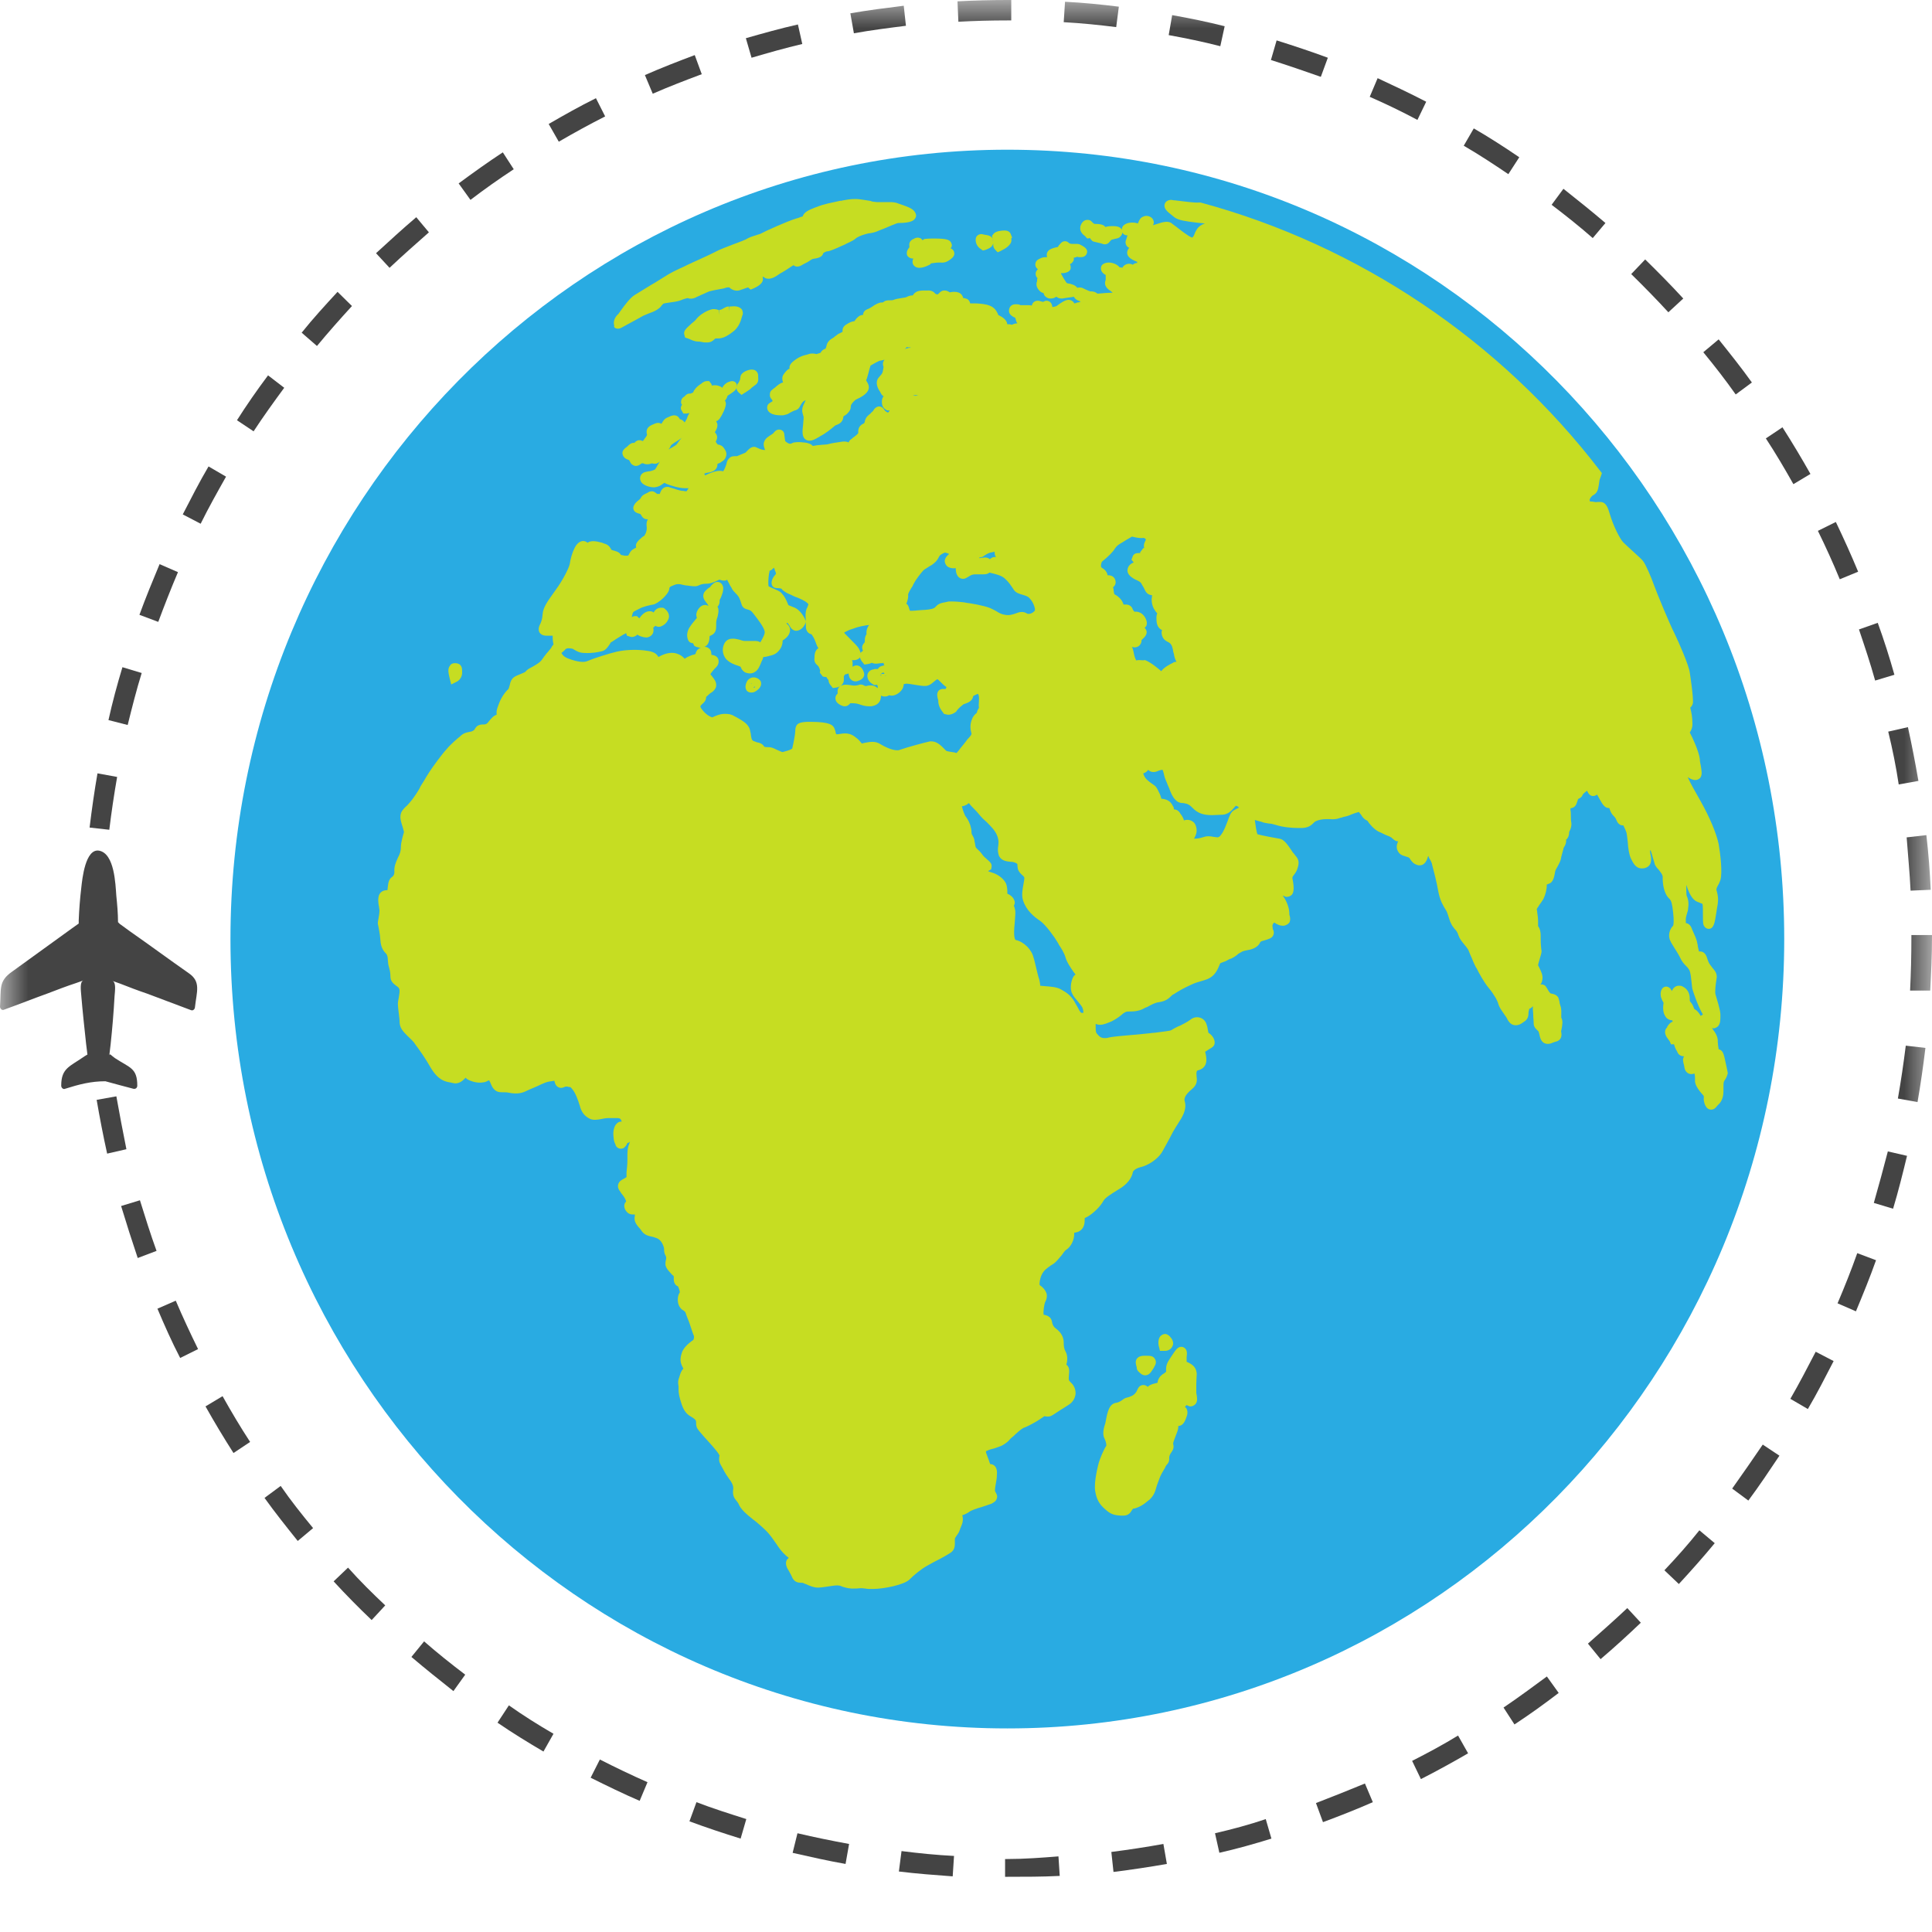 <svg width="35" height="35" viewBox="0 0 35 35" fill="none" xmlns="http://www.w3.org/2000/svg">
<mask id="mask0_1151_24752" style="mask-type:alpha" maskUnits="userSpaceOnUse" x="0" y="0" width="35" height="35">
<rect width="35" height="35" fill="#D9D9D9"/>
</mask>
<g mask="url(#mask0_1151_24752)">
<path d="M32.323 17.012C32.323 24.907 26.019 31.312 18.249 31.312C10.479 31.312 4.175 24.907 4.175 17.012C4.175 9.118 10.479 2.712 18.249 2.712C26.027 2.712 32.323 9.11 32.323 17.012Z" fill="#29ABE2"/>
<path d="M8.174 12.4L8.269 12.352C8.309 12.336 8.38 12.272 8.372 12.167C8.372 12.111 8.372 12.014 8.238 12.014C8.198 12.014 8.166 12.03 8.15 12.062C8.103 12.119 8.127 12.207 8.15 12.304L8.174 12.4Z" fill="#C6DD22"/>
<path d="M21.672 25.236C21.672 25.204 21.672 25.132 21.672 25.067C21.672 25.003 21.68 24.939 21.68 24.89C21.672 24.745 21.569 24.705 21.505 24.673C21.497 24.673 21.497 24.673 21.497 24.665C21.497 24.641 21.497 24.609 21.497 24.584C21.505 24.528 21.505 24.488 21.49 24.456C21.474 24.424 21.442 24.399 21.402 24.399C21.331 24.399 21.299 24.456 21.212 24.584L21.181 24.633C21.117 24.729 21.125 24.794 21.125 24.834C21.125 24.842 21.125 24.85 21.125 24.85C21.117 24.858 21.109 24.866 21.085 24.882C21.054 24.898 20.998 24.939 20.974 25.019C20.974 25.027 20.974 25.043 20.967 25.051C20.959 25.051 20.943 25.059 20.935 25.059C20.856 25.075 20.816 25.099 20.792 25.124C20.792 25.124 20.784 25.124 20.784 25.116C20.761 25.099 20.737 25.091 20.713 25.091C20.642 25.091 20.618 25.148 20.602 25.18C20.594 25.204 20.578 25.228 20.555 25.252C20.523 25.285 20.491 25.293 20.452 25.309C20.42 25.317 20.38 25.325 20.349 25.349L20.317 25.373C20.277 25.397 20.261 25.405 20.222 25.413C20.095 25.43 20.063 25.574 20.032 25.743L20.024 25.784C20.008 25.832 19.96 25.969 20.008 26.057C20.04 26.122 20.047 26.186 20.04 26.194C19.992 26.266 19.929 26.419 19.905 26.5C19.905 26.5 19.81 26.846 19.841 27.015C19.865 27.16 19.913 27.248 20.016 27.337C20.119 27.433 20.182 27.449 20.309 27.457C20.325 27.457 20.341 27.457 20.349 27.457C20.452 27.457 20.483 27.393 20.499 27.369C20.507 27.361 20.507 27.353 20.515 27.345C20.531 27.329 20.531 27.329 20.531 27.329H20.539C20.555 27.329 20.578 27.321 20.618 27.305C20.697 27.272 20.745 27.232 20.792 27.192L20.824 27.168C20.903 27.095 20.927 27.023 20.951 26.934C20.967 26.878 20.99 26.83 21.006 26.781C21.014 26.757 21.022 26.741 21.03 26.725C21.038 26.701 21.062 26.669 21.078 26.637C21.093 26.612 21.109 26.588 21.117 26.564C21.125 26.556 21.125 26.548 21.133 26.54C21.149 26.524 21.189 26.484 21.181 26.411C21.181 26.387 21.189 26.355 21.212 26.323C21.244 26.274 21.276 26.234 21.252 26.154C21.252 26.13 21.276 26.073 21.315 25.969C21.339 25.912 21.347 25.872 21.347 25.832C21.45 25.832 21.482 25.703 21.505 25.639C21.521 25.574 21.505 25.534 21.49 25.51C21.482 25.502 21.474 25.494 21.466 25.486C21.474 25.478 21.49 25.462 21.497 25.454C21.513 25.462 21.529 25.47 21.553 25.478H21.569C21.601 25.478 21.632 25.462 21.656 25.438C21.696 25.389 21.688 25.333 21.68 25.277C21.68 25.268 21.672 25.252 21.672 25.236Z" fill="#C6DD22"/>
<path d="M17.773 4.514L17.804 4.538L17.844 4.53C17.86 4.522 17.923 4.506 17.963 4.466C17.979 4.45 17.987 4.426 17.994 4.41C17.987 4.458 18.002 4.498 18.034 4.53L18.074 4.571L18.129 4.546C18.137 4.538 18.24 4.498 18.288 4.434C18.327 4.394 18.327 4.345 18.319 4.321L18.335 4.305L18.311 4.241C18.288 4.176 18.216 4.176 18.193 4.176C18.153 4.176 18.042 4.184 18.002 4.233L17.971 4.273L17.987 4.345H17.994C17.987 4.353 17.987 4.369 17.987 4.377C17.987 4.361 17.987 4.353 17.987 4.337C17.971 4.281 17.915 4.265 17.868 4.257C17.852 4.257 17.836 4.249 17.82 4.249C17.757 4.225 17.693 4.257 17.678 4.313C17.662 4.41 17.717 4.482 17.773 4.514Z" fill="#C6DD22"/>
<path d="M12.942 5.6C12.934 5.6 12.919 5.6 12.911 5.6C12.823 5.616 12.689 5.689 12.617 5.777C12.602 5.801 12.562 5.834 12.522 5.866C12.427 5.954 12.38 5.995 12.396 6.059L12.411 6.115L12.459 6.131C12.467 6.131 12.475 6.139 12.483 6.139C12.522 6.156 12.578 6.188 12.657 6.188C12.689 6.188 12.705 6.196 12.72 6.196C12.744 6.204 12.768 6.204 12.808 6.204C12.879 6.204 12.919 6.172 12.942 6.147C12.95 6.139 12.958 6.139 12.958 6.131H12.966C12.974 6.131 12.99 6.131 13.006 6.131C13.045 6.131 13.093 6.123 13.14 6.099L13.156 6.091C13.172 6.083 13.283 6.019 13.338 5.954C13.386 5.898 13.418 5.826 13.434 5.761C13.441 5.745 13.441 5.729 13.449 5.713C13.465 5.681 13.457 5.641 13.441 5.608C13.394 5.544 13.299 5.544 13.236 5.552H13.212V5.641L13.204 5.552C13.164 5.552 13.14 5.568 13.109 5.584C13.085 5.6 13.053 5.616 13.03 5.616L13.037 5.705L13.022 5.616H13.03C13.022 5.624 12.99 5.6 12.942 5.6Z" fill="#C6DD22"/>
<path d="M16.546 4.329C16.515 4.345 16.459 4.378 16.475 4.466C16.475 4.482 16.475 4.482 16.467 4.49C16.427 4.539 16.419 4.587 16.435 4.627C16.451 4.659 16.491 4.683 16.53 4.683C16.53 4.683 16.538 4.683 16.546 4.683C16.523 4.732 16.53 4.772 16.546 4.796C16.554 4.812 16.586 4.852 16.657 4.852C16.713 4.852 16.776 4.828 16.824 4.804L16.855 4.788L16.863 4.772L16.919 4.764C16.919 4.764 16.966 4.756 17.014 4.756C17.022 4.756 17.03 4.756 17.038 4.756C17.101 4.764 17.157 4.748 17.228 4.691C17.283 4.651 17.299 4.603 17.283 4.563C17.275 4.53 17.244 4.506 17.22 4.498C17.244 4.474 17.252 4.442 17.236 4.41C17.212 4.345 17.164 4.321 16.911 4.321C16.792 4.321 16.768 4.329 16.752 4.329C16.744 4.329 16.729 4.337 16.713 4.353C16.689 4.313 16.649 4.305 16.626 4.305C16.602 4.305 16.578 4.313 16.562 4.321C16.562 4.329 16.554 4.329 16.546 4.329Z" fill="#C6DD22"/>
<path d="M11.2 5.955C11.215 5.955 11.239 5.947 11.255 5.939L11.358 5.882C11.461 5.826 11.611 5.746 11.651 5.721C11.667 5.713 11.706 5.697 11.746 5.681C11.833 5.649 11.889 5.625 11.928 5.593C11.952 5.577 11.976 5.552 11.984 5.536C12.007 5.512 12.015 5.496 12.039 5.496C12.063 5.488 12.095 5.488 12.134 5.48C12.197 5.472 12.253 5.464 12.308 5.448C12.348 5.432 12.411 5.408 12.459 5.4C12.498 5.416 12.546 5.416 12.601 5.391C12.625 5.375 12.673 5.359 12.72 5.335C12.768 5.311 12.815 5.295 12.847 5.279C12.871 5.271 12.982 5.247 13.037 5.239C13.092 5.231 13.124 5.223 13.148 5.214C13.164 5.206 13.18 5.206 13.211 5.206C13.267 5.263 13.354 5.279 13.409 5.255C13.433 5.247 13.504 5.223 13.552 5.206L13.599 5.247L13.655 5.223C13.821 5.15 13.821 5.078 13.821 5.054C13.821 5.045 13.821 5.029 13.813 5.021C13.821 5.021 13.821 5.013 13.829 5.013C13.877 5.062 13.956 5.062 14.043 5.013C14.075 4.997 14.122 4.957 14.185 4.925C14.241 4.893 14.32 4.836 14.376 4.804C14.407 4.836 14.463 4.836 14.51 4.812C14.534 4.796 14.581 4.772 14.629 4.748C14.668 4.724 14.7 4.699 14.724 4.691C14.732 4.691 14.756 4.683 14.771 4.683C14.811 4.675 14.898 4.659 14.914 4.587C14.93 4.571 14.962 4.563 14.97 4.555H14.977C15.049 4.555 15.286 4.434 15.294 4.434C15.302 4.434 15.31 4.426 15.326 4.418C15.389 4.386 15.453 4.361 15.492 4.329C15.524 4.297 15.595 4.265 15.682 4.241C15.714 4.233 15.738 4.225 15.761 4.225C15.809 4.217 15.857 4.209 15.944 4.168L16.007 4.144C16.086 4.112 16.245 4.04 16.276 4.04C16.522 4.04 16.561 3.983 16.577 3.959C16.601 3.927 16.601 3.895 16.585 3.862C16.553 3.782 16.451 3.75 16.34 3.71C16.316 3.702 16.292 3.693 16.268 3.685C16.213 3.661 16.15 3.661 16.094 3.661C16.07 3.661 16.055 3.661 16.031 3.661C15.983 3.661 15.928 3.661 15.88 3.661C15.809 3.653 15.801 3.653 15.785 3.645C15.769 3.637 15.738 3.637 15.651 3.621C15.595 3.613 15.548 3.605 15.492 3.605C15.397 3.605 15.326 3.621 15.278 3.629C15.263 3.629 15.255 3.637 15.239 3.637H15.223C15.072 3.669 14.914 3.702 14.835 3.734C14.819 3.742 14.795 3.75 14.771 3.758C14.668 3.798 14.566 3.838 14.542 3.919C14.534 3.927 14.51 3.927 14.494 3.935C14.478 3.943 14.455 3.951 14.423 3.959C14.265 4.007 13.869 4.184 13.797 4.225C13.774 4.241 13.726 4.249 13.686 4.265C13.631 4.281 13.56 4.305 13.512 4.337C13.48 4.353 13.393 4.386 13.306 4.418C13.18 4.466 13.029 4.522 12.942 4.571C12.863 4.611 12.776 4.651 12.688 4.691C12.601 4.732 12.522 4.764 12.459 4.796C12.411 4.82 12.364 4.844 12.324 4.86C12.237 4.901 12.15 4.941 12.039 5.013C11.968 5.054 11.889 5.11 11.801 5.158C11.683 5.231 11.564 5.303 11.5 5.343C11.421 5.391 11.334 5.504 11.247 5.625C11.223 5.657 11.2 5.697 11.184 5.705C11.136 5.754 11.104 5.834 11.128 5.898C11.112 5.931 11.152 5.955 11.2 5.955Z" fill="#C6DD22"/>
<path d="M13.386 7.114L13.434 7.154L13.482 7.122C13.482 7.122 13.537 7.09 13.569 7.065C13.585 7.057 13.601 7.041 13.616 7.025C13.64 7.009 13.664 6.985 13.68 6.977C13.751 6.929 13.735 6.864 13.735 6.832C13.735 6.824 13.735 6.816 13.735 6.808C13.735 6.776 13.727 6.752 13.704 6.728C13.688 6.711 13.664 6.695 13.616 6.695C13.561 6.695 13.442 6.736 13.418 6.808C13.418 6.816 13.41 6.832 13.41 6.848C13.41 6.872 13.402 6.896 13.386 6.921C13.379 6.937 13.371 6.945 13.363 6.953C13.307 7.049 13.379 7.106 13.386 7.114Z" fill="#C6DD22"/>
<path d="M31.238 19.145C31.222 19.088 31.206 19.024 31.135 19.008C31.127 18.967 31.119 18.895 31.119 18.871C31.119 18.855 31.119 18.847 31.119 18.839C31.111 18.766 31.072 18.702 31.04 18.662C31.032 18.654 31.024 18.637 31.016 18.621C31.024 18.621 31.032 18.63 31.04 18.63C31.072 18.63 31.095 18.613 31.119 18.597C31.167 18.549 31.167 18.477 31.167 18.396V18.38C31.167 18.299 31.095 18.074 31.079 18.018C31.064 17.978 31.079 17.841 31.095 17.744C31.119 17.64 31.064 17.583 31.024 17.535C31.016 17.527 31.008 17.511 31 17.503C30.961 17.454 30.953 17.438 30.929 17.366L30.921 17.342C30.897 17.269 30.85 17.237 30.802 17.237C30.794 17.237 30.786 17.237 30.779 17.237C30.771 17.205 30.755 17.141 30.755 17.116L30.747 17.084C30.739 17.02 30.699 16.939 30.66 16.851L30.644 16.811C30.636 16.787 30.604 16.73 30.541 16.722C30.541 16.714 30.541 16.706 30.541 16.69C30.533 16.642 30.549 16.593 30.565 16.537C30.573 16.513 30.581 16.489 30.581 16.465C30.596 16.376 30.588 16.296 30.557 16.231C30.549 16.215 30.549 16.143 30.549 16.103C30.549 16.078 30.549 16.054 30.549 16.03C30.62 16.256 30.691 16.312 30.747 16.336C30.786 16.352 30.81 16.36 30.826 16.368H30.834C30.834 16.368 30.834 16.376 30.842 16.376C30.85 16.4 30.85 16.497 30.85 16.553C30.85 16.65 30.85 16.706 30.858 16.746C30.881 16.819 30.937 16.827 30.953 16.827C31.048 16.827 31.064 16.722 31.095 16.521L31.103 16.465C31.127 16.344 31.135 16.272 31.103 16.151C31.087 16.111 31.095 16.095 31.119 16.046C31.135 16.022 31.151 15.99 31.167 15.942C31.206 15.805 31.167 15.475 31.135 15.29C31.095 15.097 30.969 14.799 30.81 14.517C30.675 14.276 30.644 14.227 30.588 14.107C30.581 14.099 30.581 14.083 30.573 14.075C30.612 14.107 30.652 14.123 30.699 14.131H30.715C30.747 14.131 30.779 14.115 30.802 14.091C30.842 14.034 30.826 13.962 30.81 13.865C30.802 13.825 30.794 13.793 30.794 13.753C30.779 13.616 30.66 13.358 30.612 13.27C30.628 13.246 30.66 13.197 30.66 13.117C30.66 12.996 30.644 12.916 30.62 12.819C30.644 12.803 30.66 12.771 30.668 12.739C30.683 12.642 30.612 12.184 30.612 12.184C30.596 12.055 30.414 11.636 30.335 11.475C30.248 11.306 30.018 10.751 29.963 10.598C29.915 10.461 29.812 10.22 29.765 10.164C29.749 10.139 29.693 10.091 29.59 9.995C29.519 9.93 29.448 9.866 29.408 9.826C29.345 9.761 29.226 9.528 29.163 9.311C29.131 9.206 29.099 9.093 28.988 9.093C28.981 9.093 28.965 9.093 28.949 9.093C28.933 9.093 28.909 9.101 28.886 9.093C28.854 9.085 28.83 9.085 28.806 9.085C28.798 9.077 28.798 9.061 28.798 9.053C28.806 9.021 28.83 8.997 28.846 8.981C28.941 8.932 28.949 8.876 28.965 8.779L28.973 8.723C28.973 8.699 28.988 8.667 29.004 8.619L29.02 8.57L28.988 8.53C27.183 6.172 24.616 4.442 21.749 3.669H21.734H21.718C21.639 3.677 21.425 3.645 21.282 3.629H21.274C21.25 3.629 21.235 3.621 21.219 3.621C21.14 3.621 21.108 3.669 21.1 3.694C21.076 3.774 21.14 3.83 21.235 3.903L21.274 3.935C21.346 3.991 21.472 4.007 21.67 4.032C21.718 4.04 21.773 4.04 21.829 4.048C21.757 4.072 21.702 4.112 21.67 4.176C21.654 4.2 21.646 4.225 21.639 4.241C21.623 4.281 21.615 4.289 21.599 4.305C21.536 4.289 21.377 4.16 21.314 4.112C21.274 4.08 21.235 4.056 21.219 4.04C21.155 3.999 21.06 4.023 20.965 4.056C20.942 4.064 20.91 4.072 20.886 4.08C20.902 4.056 20.91 4.023 20.894 3.991C20.878 3.943 20.823 3.911 20.767 3.911C20.744 3.911 20.72 3.919 20.704 3.927C20.648 3.951 20.633 4.007 20.617 4.04V4.048C20.593 4.04 20.553 4.032 20.514 4.032C20.466 4.032 20.427 4.04 20.395 4.056C20.332 4.088 20.324 4.128 20.324 4.16C20.292 4.104 20.221 4.096 20.157 4.096C20.134 4.096 20.078 4.096 20.023 4.112C19.999 4.072 19.936 4.056 19.833 4.056H19.825C19.809 4.048 19.793 4.032 19.785 4.023C19.762 3.991 19.73 3.983 19.698 3.983C19.666 3.983 19.611 3.999 19.579 4.08C19.54 4.184 19.619 4.249 19.651 4.273C19.659 4.281 19.666 4.281 19.666 4.289L19.698 4.321L19.746 4.313C19.753 4.329 19.762 4.337 19.777 4.353L19.793 4.37L19.817 4.378C19.849 4.386 19.92 4.402 19.951 4.41C19.975 4.418 19.991 4.426 20.015 4.426C20.078 4.426 20.102 4.378 20.118 4.361C20.126 4.353 20.126 4.353 20.134 4.345C20.149 4.337 20.173 4.337 20.189 4.329C20.221 4.321 20.268 4.321 20.3 4.281C20.324 4.257 20.332 4.233 20.332 4.209C20.348 4.249 20.387 4.265 20.427 4.265C20.419 4.281 20.411 4.305 20.411 4.313C20.411 4.321 20.403 4.329 20.403 4.337C20.379 4.386 20.395 4.426 20.403 4.442C20.419 4.466 20.435 4.482 20.458 4.49C20.419 4.53 20.419 4.571 20.419 4.587C20.427 4.667 20.514 4.707 20.593 4.74H20.601C20.601 4.748 20.601 4.756 20.601 4.764C20.577 4.764 20.546 4.772 20.522 4.796C20.451 4.756 20.363 4.788 20.332 4.852C20.316 4.844 20.3 4.844 20.284 4.844C20.229 4.772 20.094 4.732 20.007 4.772C19.951 4.796 19.944 4.836 19.944 4.86C19.944 4.925 19.991 4.957 20.015 4.973C20.023 4.973 20.023 4.981 20.031 4.981C20.031 5.013 20.031 5.037 20.031 5.054C20.031 5.07 20.031 5.07 20.031 5.07C19.991 5.166 20.055 5.223 20.094 5.255L20.11 5.263C20.126 5.279 20.142 5.287 20.157 5.303C20.078 5.303 19.975 5.311 19.896 5.319C19.888 5.319 19.88 5.319 19.88 5.319C19.857 5.295 19.809 5.279 19.777 5.279H19.753C19.73 5.271 19.706 5.263 19.674 5.247C19.651 5.239 19.627 5.223 19.603 5.214C19.571 5.206 19.54 5.206 19.516 5.214C19.484 5.166 19.405 5.142 19.35 5.134C19.334 5.134 19.326 5.134 19.302 5.094C19.278 5.062 19.255 5.021 19.231 4.973L19.223 4.965C19.223 4.957 19.223 4.957 19.223 4.949C19.247 4.949 19.278 4.949 19.302 4.941C19.373 4.925 19.397 4.885 19.397 4.852C19.397 4.828 19.397 4.804 19.381 4.788C19.429 4.764 19.445 4.732 19.453 4.707C19.453 4.691 19.453 4.683 19.453 4.667H19.46C19.476 4.667 19.492 4.659 19.516 4.651C19.532 4.659 19.555 4.659 19.579 4.659C19.659 4.659 19.682 4.611 19.69 4.587C19.714 4.514 19.643 4.474 19.603 4.45C19.595 4.45 19.595 4.442 19.587 4.442C19.555 4.418 19.516 4.418 19.492 4.418C19.476 4.418 19.453 4.418 19.437 4.418C19.429 4.418 19.413 4.418 19.413 4.418C19.397 4.418 19.373 4.41 19.365 4.402C19.342 4.378 19.318 4.37 19.294 4.37C19.239 4.37 19.215 4.41 19.199 4.426C19.199 4.434 19.191 4.434 19.183 4.442L19.175 4.458C19.167 4.466 19.167 4.466 19.167 4.474C19.12 4.482 19.057 4.498 19.017 4.522C18.993 4.538 18.946 4.579 18.969 4.659H18.946C18.882 4.659 18.859 4.675 18.827 4.691C18.819 4.691 18.819 4.699 18.811 4.699C18.764 4.724 18.756 4.772 18.756 4.788C18.756 4.836 18.779 4.86 18.803 4.876C18.795 4.885 18.795 4.885 18.787 4.893C18.748 4.941 18.764 4.989 18.771 5.005C18.771 5.013 18.787 5.029 18.795 5.037C18.787 5.062 18.787 5.086 18.787 5.102C18.779 5.11 18.779 5.118 18.779 5.126C18.771 5.174 18.787 5.223 18.835 5.271C18.859 5.295 18.882 5.303 18.906 5.311C18.914 5.367 18.962 5.392 18.985 5.4C19.001 5.408 19.017 5.408 19.041 5.408C19.08 5.408 19.112 5.392 19.136 5.375C19.167 5.4 19.199 5.408 19.231 5.408H19.247C19.247 5.408 19.334 5.392 19.413 5.383C19.429 5.383 19.445 5.375 19.453 5.375C19.46 5.383 19.468 5.4 19.476 5.408C19.508 5.44 19.54 5.448 19.579 5.464C19.555 5.472 19.54 5.48 19.516 5.48C19.5 5.488 19.476 5.496 19.46 5.496L19.453 5.48C19.429 5.448 19.397 5.432 19.358 5.432C19.294 5.432 19.215 5.488 19.152 5.536C19.136 5.552 19.112 5.552 19.08 5.561C19.072 5.561 19.072 5.561 19.064 5.561C19.064 5.544 19.057 5.52 19.049 5.504C19.025 5.456 18.977 5.448 18.962 5.448C18.938 5.448 18.922 5.456 18.906 5.464C18.89 5.472 18.89 5.472 18.882 5.464C18.866 5.464 18.851 5.456 18.843 5.456C18.827 5.448 18.811 5.448 18.795 5.448C18.779 5.448 18.708 5.456 18.692 5.536C18.669 5.528 18.629 5.528 18.605 5.528C18.573 5.528 18.55 5.528 18.534 5.528C18.518 5.528 18.518 5.528 18.494 5.528C18.486 5.528 18.478 5.528 18.471 5.52C18.447 5.512 18.423 5.512 18.399 5.512C18.32 5.512 18.288 5.561 18.28 5.609C18.265 5.697 18.344 5.73 18.367 5.746C18.375 5.746 18.383 5.754 18.391 5.754C18.391 5.762 18.391 5.762 18.399 5.778C18.407 5.802 18.407 5.826 18.431 5.858C18.399 5.858 18.367 5.866 18.336 5.882C18.336 5.882 18.328 5.882 18.32 5.882C18.304 5.874 18.28 5.874 18.249 5.874C18.249 5.866 18.241 5.858 18.241 5.842C18.217 5.786 18.169 5.746 18.082 5.705C18.082 5.689 18.075 5.681 18.067 5.665C18.027 5.585 17.971 5.544 17.876 5.52C17.805 5.504 17.718 5.496 17.647 5.496H17.623C17.607 5.496 17.591 5.496 17.576 5.496C17.568 5.464 17.552 5.432 17.52 5.416C17.496 5.408 17.473 5.4 17.449 5.4C17.441 5.359 17.409 5.287 17.29 5.287C17.267 5.287 17.243 5.287 17.211 5.295C17.211 5.295 17.211 5.295 17.203 5.295C17.195 5.287 17.18 5.279 17.156 5.271C17.14 5.263 17.124 5.263 17.108 5.263C17.053 5.263 17.029 5.295 17.013 5.311C17.005 5.319 16.997 5.327 16.982 5.335C16.974 5.335 16.966 5.327 16.958 5.327C16.958 5.327 16.95 5.327 16.942 5.319C16.926 5.295 16.878 5.255 16.799 5.263C16.784 5.263 16.768 5.263 16.752 5.263C16.696 5.263 16.625 5.263 16.578 5.303C16.554 5.319 16.546 5.335 16.538 5.351C16.506 5.351 16.459 5.359 16.419 5.383C16.403 5.392 16.364 5.392 16.332 5.4C16.277 5.408 16.229 5.416 16.189 5.432C16.174 5.44 16.15 5.44 16.126 5.44C16.087 5.44 16.047 5.44 16.015 5.464L15.991 5.48H15.968C15.92 5.48 15.857 5.52 15.841 5.528C15.809 5.552 15.746 5.593 15.698 5.609C15.651 5.633 15.635 5.673 15.635 5.705C15.611 5.705 15.588 5.713 15.572 5.721C15.532 5.746 15.5 5.786 15.485 5.81C15.485 5.818 15.477 5.818 15.477 5.818C15.421 5.826 15.389 5.842 15.326 5.882C15.263 5.923 15.263 5.971 15.263 5.995C15.263 6.003 15.263 6.011 15.271 6.011H15.263C15.239 6.027 15.215 6.035 15.184 6.051C15.16 6.067 15.144 6.084 15.128 6.092C15.112 6.108 15.104 6.116 15.073 6.132C14.993 6.18 14.978 6.236 14.97 6.277C14.97 6.285 14.962 6.301 14.954 6.317C14.93 6.325 14.89 6.341 14.867 6.389C14.859 6.397 14.835 6.397 14.827 6.405C14.811 6.405 14.803 6.414 14.788 6.414C14.756 6.405 14.7 6.397 14.653 6.414L14.629 6.422C14.558 6.438 14.471 6.462 14.376 6.542C14.312 6.591 14.296 6.639 14.304 6.679C14.257 6.695 14.225 6.743 14.194 6.784C14.162 6.832 14.17 6.888 14.186 6.929C14.138 6.937 14.098 6.969 14.035 7.025C14.019 7.033 14.011 7.041 14.004 7.049C13.98 7.065 13.948 7.09 13.948 7.138C13.94 7.186 13.964 7.218 13.98 7.234C13.988 7.25 13.995 7.25 13.995 7.267C13.995 7.275 13.98 7.275 13.972 7.283C13.948 7.299 13.908 7.315 13.9 7.363C13.893 7.387 13.9 7.419 13.916 7.444C13.964 7.516 14.083 7.524 14.146 7.524C14.178 7.524 14.201 7.524 14.217 7.516C14.265 7.508 14.289 7.492 14.312 7.476C14.328 7.468 14.344 7.46 14.36 7.452C14.376 7.444 14.392 7.436 14.399 7.436C14.431 7.428 14.471 7.411 14.495 7.355C14.526 7.299 14.542 7.283 14.55 7.275C14.566 7.267 14.574 7.259 14.59 7.25C14.59 7.25 14.598 7.25 14.598 7.242C14.59 7.267 14.574 7.299 14.558 7.331C14.518 7.419 14.534 7.468 14.55 7.524C14.558 7.54 14.558 7.548 14.558 7.572C14.558 7.613 14.55 7.645 14.55 7.685C14.542 7.749 14.534 7.814 14.542 7.87C14.558 7.959 14.613 7.983 14.669 7.983C14.716 7.983 14.764 7.959 14.819 7.926C14.835 7.918 14.851 7.91 14.859 7.902C14.954 7.854 15.065 7.765 15.12 7.717C15.136 7.701 15.152 7.701 15.168 7.693C15.207 7.677 15.271 7.645 15.279 7.548C15.279 7.54 15.294 7.532 15.31 7.524C15.326 7.516 15.342 7.5 15.35 7.492C15.397 7.444 15.413 7.411 15.413 7.363C15.413 7.355 15.413 7.347 15.421 7.331C15.437 7.299 15.492 7.242 15.516 7.234L15.532 7.226C15.603 7.194 15.667 7.154 15.706 7.106C15.77 7.025 15.73 6.953 15.698 6.904L15.691 6.888C15.691 6.88 15.698 6.88 15.698 6.872C15.706 6.856 15.706 6.848 15.714 6.824L15.73 6.768C15.738 6.727 15.762 6.655 15.77 6.623C15.801 6.607 15.865 6.566 15.92 6.542C15.928 6.534 15.96 6.534 15.983 6.526C15.999 6.526 16.007 6.518 16.023 6.518C15.999 6.55 15.983 6.591 16.007 6.647C16.007 6.655 15.999 6.679 15.999 6.695L15.991 6.735C15.983 6.76 15.976 6.776 15.952 6.8C15.936 6.816 15.928 6.832 15.912 6.848C15.849 6.937 15.904 7.041 15.944 7.098L15.952 7.114C15.96 7.13 15.976 7.162 16.007 7.178C15.983 7.21 15.976 7.242 15.976 7.275C15.976 7.323 15.983 7.363 16.015 7.395C16.039 7.419 16.063 7.436 16.094 7.436H16.118C16.11 7.452 16.102 7.46 16.087 7.476C16.087 7.476 16.079 7.468 16.071 7.468C16.055 7.46 16.031 7.444 16.023 7.428C15.991 7.371 15.944 7.363 15.928 7.363C15.873 7.363 15.833 7.411 15.817 7.444C15.809 7.452 15.809 7.452 15.801 7.46C15.793 7.468 15.778 7.476 15.77 7.492C15.738 7.516 15.698 7.548 15.682 7.588C15.675 7.605 15.667 7.621 15.667 7.637C15.659 7.661 15.659 7.669 15.635 7.677C15.54 7.725 15.548 7.806 15.548 7.838C15.548 7.846 15.548 7.846 15.548 7.846C15.532 7.87 15.5 7.894 15.469 7.918C15.453 7.926 15.437 7.943 15.429 7.951C15.397 7.967 15.382 7.991 15.374 8.015C15.342 7.999 15.294 7.991 15.215 8.007C15.16 8.015 15.049 8.031 15.001 8.047C14.978 8.055 14.89 8.055 14.843 8.063C14.811 8.063 14.78 8.071 14.772 8.071C14.756 8.071 14.74 8.079 14.724 8.079C14.7 8.047 14.645 8.023 14.566 8.015H14.55C14.502 8.007 14.439 8.007 14.392 8.015C14.376 8.015 14.36 8.023 14.344 8.031C14.328 8.039 14.312 8.039 14.304 8.039C14.273 8.031 14.241 8.007 14.225 7.991C14.225 7.983 14.217 7.959 14.209 7.878C14.209 7.814 14.162 7.782 14.114 7.782C14.067 7.782 14.035 7.814 14.011 7.846L14.004 7.854C13.995 7.862 13.988 7.862 13.98 7.87C13.932 7.902 13.869 7.934 13.845 7.999C13.821 8.055 13.845 8.112 13.861 8.152H13.853C13.813 8.152 13.766 8.136 13.718 8.112C13.703 8.103 13.679 8.095 13.663 8.095C13.6 8.095 13.56 8.144 13.528 8.176C13.52 8.184 13.505 8.2 13.505 8.2C13.473 8.216 13.402 8.24 13.37 8.256L13.354 8.264C13.346 8.264 13.346 8.264 13.338 8.264C13.299 8.264 13.259 8.264 13.235 8.281C13.188 8.313 13.172 8.353 13.164 8.385C13.164 8.401 13.156 8.417 13.148 8.441C13.124 8.506 13.116 8.514 13.101 8.538C13.029 8.514 12.926 8.538 12.776 8.61C12.776 8.61 12.776 8.61 12.768 8.61C12.768 8.594 12.76 8.586 12.76 8.578C12.768 8.578 12.784 8.57 12.792 8.57C12.815 8.562 12.839 8.562 12.871 8.554C12.982 8.522 12.998 8.458 12.998 8.401H13.005C13.021 8.393 13.053 8.385 13.077 8.361C13.124 8.337 13.148 8.297 13.156 8.256C13.172 8.192 13.132 8.144 13.116 8.12C13.085 8.071 13.045 8.063 13.021 8.055C13.013 8.055 13.013 8.055 13.005 8.055C12.982 8.031 12.974 8.015 12.966 7.999C12.982 7.975 13.005 7.926 12.982 7.878C12.974 7.862 12.966 7.846 12.95 7.83C12.966 7.806 12.982 7.774 12.99 7.749C12.998 7.717 13.005 7.677 12.974 7.637C12.982 7.629 12.99 7.621 12.998 7.621C13.021 7.605 13.037 7.588 13.045 7.572C13.069 7.54 13.164 7.371 13.148 7.299C13.148 7.283 13.14 7.267 13.132 7.259C13.156 7.234 13.172 7.202 13.18 7.17L13.204 7.154C13.227 7.138 13.291 7.098 13.314 7.073C13.362 7.025 13.346 6.977 13.346 6.961C13.33 6.921 13.299 6.904 13.259 6.904C13.243 6.904 13.219 6.912 13.196 6.921C13.172 6.929 13.116 6.961 13.085 7.025C13.037 6.985 12.966 6.969 12.895 6.985C12.895 6.969 12.887 6.953 12.879 6.945L12.847 6.904H12.807C12.768 6.904 12.744 6.921 12.72 6.937C12.713 6.937 12.713 6.945 12.713 6.945C12.673 6.969 12.617 7.009 12.586 7.057C12.57 7.073 12.562 7.098 12.554 7.114C12.538 7.114 12.53 7.122 12.514 7.13H12.491C12.451 7.13 12.427 7.154 12.412 7.17C12.404 7.178 12.396 7.186 12.396 7.186C12.348 7.21 12.332 7.259 12.34 7.307C12.34 7.315 12.348 7.323 12.356 7.331C12.324 7.379 12.332 7.411 12.348 7.436L12.38 7.492H12.435C12.451 7.492 12.467 7.484 12.491 7.484C12.467 7.516 12.451 7.556 12.443 7.588C12.435 7.596 12.419 7.629 12.404 7.653C12.38 7.621 12.348 7.596 12.316 7.596C12.316 7.588 12.309 7.588 12.309 7.58C12.285 7.54 12.253 7.524 12.213 7.524C12.19 7.524 12.166 7.532 12.142 7.54C12.134 7.548 12.118 7.548 12.111 7.556C12.031 7.58 12.008 7.637 11.984 7.677C11.968 7.669 11.944 7.661 11.92 7.661C11.889 7.661 11.857 7.677 11.802 7.701C11.722 7.741 11.699 7.798 11.722 7.878C11.714 7.902 11.699 7.918 11.675 7.951C11.667 7.967 11.659 7.975 11.643 7.991C11.627 7.983 11.612 7.975 11.588 7.975H11.564C11.54 7.983 11.509 7.999 11.493 8.023H11.477C11.437 8.023 11.406 8.047 11.374 8.079C11.366 8.087 11.35 8.103 11.334 8.112C11.271 8.16 11.271 8.208 11.279 8.232C11.287 8.256 11.303 8.305 11.382 8.329L11.398 8.337C11.406 8.353 11.421 8.377 11.429 8.393C11.461 8.433 11.501 8.441 11.517 8.441C11.556 8.441 11.58 8.425 11.604 8.409C11.612 8.401 11.627 8.393 11.627 8.393H11.635C11.643 8.393 11.643 8.393 11.651 8.393C11.667 8.401 11.699 8.417 11.754 8.409L11.786 8.401C11.802 8.393 11.818 8.393 11.841 8.401H11.857H11.873C11.889 8.401 11.92 8.393 11.952 8.361C11.936 8.393 11.92 8.417 11.905 8.441C11.897 8.458 11.889 8.474 11.881 8.482C11.873 8.498 11.865 8.506 11.865 8.506C11.857 8.506 11.833 8.522 11.825 8.522C11.802 8.53 11.778 8.538 11.754 8.538C11.722 8.546 11.667 8.546 11.627 8.586C11.596 8.619 11.588 8.667 11.604 8.707C11.635 8.796 11.778 8.828 11.841 8.828H11.857C11.928 8.82 11.968 8.796 12 8.771C12.008 8.763 12.023 8.755 12.039 8.747C12.055 8.755 12.063 8.763 12.087 8.771C12.15 8.796 12.301 8.844 12.404 8.844H12.427C12.443 8.844 12.459 8.844 12.475 8.844C12.467 8.86 12.451 8.876 12.443 8.892L12.435 8.9C12.419 8.9 12.404 8.9 12.38 8.892H12.356C12.301 8.884 12.229 8.86 12.182 8.844C12.15 8.836 12.126 8.828 12.111 8.82H12.087C12 8.82 11.968 8.9 11.952 8.948C11.944 8.948 11.944 8.948 11.936 8.948H11.92C11.912 8.948 11.912 8.948 11.905 8.948C11.873 8.924 11.849 8.9 11.81 8.9C11.77 8.9 11.746 8.916 11.738 8.924C11.73 8.924 11.722 8.932 11.722 8.932C11.683 8.948 11.627 8.973 11.604 9.029C11.596 9.037 11.588 9.045 11.58 9.053C11.556 9.069 11.532 9.093 11.509 9.117C11.493 9.142 11.461 9.182 11.477 9.23C11.493 9.278 11.54 9.294 11.572 9.303L11.596 9.311C11.604 9.311 11.604 9.311 11.604 9.319C11.612 9.327 11.62 9.335 11.627 9.351C11.635 9.367 11.667 9.407 11.722 9.407C11.73 9.407 11.73 9.407 11.738 9.407C11.722 9.431 11.707 9.472 11.714 9.528C11.722 9.584 11.714 9.616 11.699 9.657C11.699 9.665 11.691 9.665 11.691 9.673C11.683 9.681 11.683 9.689 11.675 9.705C11.659 9.713 11.643 9.721 11.627 9.737C11.62 9.745 11.612 9.745 11.612 9.753C11.588 9.769 11.564 9.793 11.54 9.826C11.517 9.858 11.517 9.89 11.524 9.922C11.501 9.93 11.477 9.946 11.453 9.962C11.421 9.987 11.414 10.011 11.398 10.035C11.382 10.067 11.382 10.067 11.35 10.067C11.342 10.067 11.326 10.067 11.319 10.067C11.271 10.059 11.247 10.051 11.247 10.051C11.239 10.035 11.216 10.003 11.16 9.987L11.136 9.979C11.097 9.97 11.073 9.962 11.073 9.954C11.033 9.874 10.986 9.858 10.93 9.842L10.915 9.834C10.907 9.834 10.891 9.826 10.883 9.826C10.819 9.81 10.725 9.785 10.653 9.826C10.653 9.826 10.645 9.826 10.645 9.834C10.621 9.81 10.59 9.801 10.566 9.801C10.503 9.801 10.447 9.85 10.408 9.93C10.368 10.011 10.336 10.115 10.321 10.22C10.305 10.292 10.202 10.502 10.067 10.687L10.027 10.743C9.917 10.896 9.837 11.009 9.83 11.129C9.822 11.226 9.806 11.266 9.774 11.331C9.75 11.387 9.758 11.435 9.774 11.459C9.814 11.516 9.877 11.516 9.901 11.516H9.956C9.98 11.516 10.004 11.516 10.012 11.516C10.012 11.524 10.012 11.532 10.012 11.54C10.012 11.596 10.02 11.636 10.027 11.677C10.012 11.693 9.996 11.709 9.988 11.733C9.98 11.741 9.972 11.757 9.956 11.773C9.932 11.805 9.917 11.821 9.901 11.838C9.885 11.862 9.861 11.886 9.83 11.934C9.79 11.99 9.774 11.998 9.727 12.031L9.687 12.055C9.663 12.071 9.647 12.079 9.632 12.087C9.584 12.111 9.544 12.135 9.521 12.167C9.505 12.184 9.449 12.2 9.418 12.216C9.386 12.232 9.354 12.24 9.331 12.256C9.267 12.288 9.243 12.361 9.235 12.409C9.228 12.433 9.22 12.465 9.212 12.481C9.133 12.554 9.069 12.658 9.03 12.771C8.998 12.851 8.99 12.892 8.998 12.948C8.942 12.964 8.903 13.012 8.855 13.069C8.816 13.125 8.792 13.125 8.729 13.125C8.641 13.133 8.618 13.181 8.602 13.206C8.594 13.222 8.594 13.222 8.57 13.238C8.546 13.254 8.523 13.254 8.491 13.262C8.443 13.27 8.388 13.286 8.333 13.342C8.301 13.367 8.166 13.479 8.087 13.576C7.992 13.68 7.842 13.889 7.778 13.986C7.746 14.034 7.707 14.099 7.675 14.155C7.644 14.203 7.612 14.252 7.604 14.276C7.588 14.308 7.501 14.453 7.414 14.549C7.39 14.574 7.374 14.598 7.35 14.614C7.303 14.662 7.263 14.702 7.255 14.775C7.248 14.823 7.263 14.887 7.295 14.984C7.303 15.008 7.311 15.048 7.319 15.072C7.303 15.129 7.263 15.258 7.263 15.338C7.263 15.411 7.248 15.467 7.208 15.539C7.168 15.628 7.137 15.7 7.145 15.797C7.145 15.837 7.129 15.869 7.105 15.885C7.042 15.925 7.034 15.998 7.026 16.062C7.026 16.087 7.018 16.119 7.018 16.127C7.01 16.127 7.01 16.127 7.002 16.127C6.978 16.127 6.899 16.135 6.867 16.215C6.844 16.28 6.851 16.36 6.867 16.433C6.867 16.457 6.875 16.473 6.875 16.497C6.875 16.529 6.867 16.585 6.859 16.626C6.851 16.682 6.836 16.722 6.851 16.762C6.859 16.811 6.883 16.907 6.891 17.028C6.899 17.173 6.954 17.237 7.002 17.285L7.01 17.302C7.018 17.318 7.026 17.35 7.026 17.39C7.026 17.414 7.034 17.447 7.034 17.471C7.042 17.495 7.042 17.511 7.05 17.535C7.065 17.583 7.073 17.64 7.073 17.688C7.073 17.785 7.137 17.825 7.176 17.857C7.2 17.873 7.224 17.889 7.232 17.913C7.248 17.945 7.232 18.018 7.224 18.074C7.216 18.114 7.208 18.155 7.208 18.187C7.208 18.227 7.216 18.291 7.224 18.356C7.232 18.42 7.24 18.485 7.24 18.533C7.248 18.637 7.319 18.702 7.382 18.766C7.422 18.806 7.461 18.839 7.501 18.887L7.517 18.911C7.612 19.04 7.699 19.161 7.81 19.354C7.944 19.571 8.063 19.595 8.166 19.611L8.198 19.619C8.214 19.619 8.23 19.627 8.245 19.627C8.325 19.627 8.38 19.579 8.412 19.547C8.42 19.539 8.428 19.531 8.436 19.523C8.451 19.547 8.483 19.563 8.523 19.579C8.626 19.619 8.713 19.619 8.784 19.603C8.808 19.595 8.824 19.587 8.839 19.579C8.863 19.571 8.855 19.571 8.863 19.571C8.863 19.579 8.871 19.595 8.879 19.603C8.887 19.627 8.903 19.66 8.919 19.692C8.974 19.78 9.037 19.788 9.101 19.788H9.133C9.156 19.788 9.188 19.788 9.22 19.796C9.386 19.828 9.473 19.796 9.552 19.756C9.6 19.732 9.727 19.684 9.806 19.643C9.861 19.619 9.901 19.603 9.909 19.603C9.925 19.595 9.996 19.587 10.043 19.579C10.043 19.587 10.051 19.603 10.051 19.611C10.075 19.7 10.146 19.708 10.162 19.708C10.186 19.708 10.21 19.7 10.226 19.692C10.241 19.684 10.249 19.684 10.265 19.684C10.281 19.684 10.289 19.684 10.305 19.692C10.313 19.692 10.321 19.692 10.329 19.692C10.329 19.692 10.344 19.7 10.368 19.732C10.424 19.796 10.471 19.925 10.503 20.03C10.534 20.15 10.59 20.223 10.693 20.271C10.748 20.295 10.828 20.287 10.899 20.271C10.938 20.263 10.978 20.255 11.025 20.255H11.041C11.073 20.255 11.097 20.255 11.12 20.255C11.144 20.255 11.16 20.255 11.176 20.255C11.216 20.255 11.231 20.263 11.239 20.271C11.247 20.279 11.255 20.295 11.263 20.319H11.247C11.216 20.319 11.192 20.335 11.168 20.36C11.12 20.408 11.105 20.505 11.113 20.577C11.12 20.657 11.12 20.674 11.152 20.738V20.746C11.168 20.786 11.208 20.81 11.247 20.81C11.271 20.81 11.303 20.802 11.319 20.778C11.35 20.754 11.358 20.722 11.366 20.706C11.382 20.706 11.39 20.698 11.406 20.69C11.406 20.69 11.406 20.69 11.414 20.681C11.406 20.706 11.398 20.722 11.39 20.746C11.366 20.81 11.366 20.891 11.366 20.955C11.366 20.979 11.366 21.003 11.366 21.028C11.366 21.092 11.358 21.164 11.35 21.237V21.285C11.35 21.301 11.35 21.325 11.35 21.325C11.35 21.325 11.334 21.333 11.311 21.349C11.263 21.374 11.216 21.398 11.2 21.454C11.184 21.51 11.208 21.551 11.239 21.591C11.247 21.607 11.263 21.631 11.279 21.647C11.303 21.679 11.326 21.712 11.342 21.76C11.342 21.768 11.342 21.776 11.342 21.768C11.326 21.784 11.287 21.832 11.326 21.913C11.358 21.969 11.398 22.001 11.461 22.001C11.477 22.001 11.485 22.001 11.501 22.001C11.501 22.009 11.501 22.017 11.501 22.025C11.477 22.122 11.532 22.186 11.572 22.235C11.588 22.251 11.604 22.267 11.612 22.283C11.667 22.372 11.738 22.388 11.81 22.404C11.825 22.404 11.849 22.412 11.865 22.42C11.936 22.436 11.984 22.484 12.015 22.565C12.031 22.605 12.031 22.621 12.031 22.637C12.031 22.669 12.031 22.701 12.063 22.758C12.071 22.782 12.071 22.798 12.063 22.83C12.055 22.854 12.055 22.878 12.055 22.911C12.063 22.967 12.103 23.015 12.15 23.064C12.166 23.08 12.174 23.096 12.19 23.104C12.206 23.12 12.206 23.12 12.206 23.12C12.206 23.128 12.206 23.128 12.206 23.136C12.206 23.144 12.206 23.16 12.206 23.176C12.206 23.265 12.261 23.297 12.285 23.305C12.301 23.345 12.316 23.393 12.316 23.41C12.261 23.49 12.269 23.627 12.324 23.691C12.34 23.715 12.364 23.732 12.38 23.739C12.404 23.756 12.412 23.764 12.419 23.78C12.427 23.804 12.451 23.876 12.483 23.949C12.53 24.086 12.554 24.166 12.57 24.198C12.578 24.214 12.57 24.255 12.562 24.271C12.554 24.279 12.546 24.287 12.53 24.295C12.467 24.343 12.372 24.424 12.348 24.52C12.309 24.641 12.332 24.705 12.38 24.794C12.364 24.81 12.34 24.842 12.324 24.89C12.316 24.906 12.316 24.922 12.309 24.939C12.285 25.003 12.277 25.035 12.293 25.116C12.293 25.14 12.293 25.156 12.293 25.172C12.293 25.236 12.301 25.293 12.348 25.438C12.396 25.582 12.459 25.631 12.53 25.671C12.554 25.687 12.57 25.695 12.586 25.711C12.61 25.735 12.61 25.743 12.61 25.767C12.61 25.792 12.61 25.824 12.625 25.864C12.641 25.896 12.681 25.945 12.752 26.025C12.807 26.089 12.887 26.17 12.958 26.258C13.013 26.323 13.029 26.355 13.037 26.371C13.029 26.379 13.029 26.395 13.029 26.411C13.021 26.484 13.045 26.516 13.085 26.588C13.093 26.604 13.108 26.628 13.124 26.661C13.148 26.701 13.172 26.741 13.196 26.773C13.251 26.846 13.291 26.91 13.283 26.975C13.267 27.087 13.299 27.136 13.338 27.184C13.354 27.2 13.362 27.216 13.378 27.24C13.417 27.345 13.536 27.441 13.647 27.53C13.695 27.562 13.734 27.602 13.774 27.634C13.893 27.739 13.94 27.787 14.067 27.973C14.154 28.109 14.233 28.182 14.289 28.222C14.273 28.238 14.265 28.246 14.257 28.254C14.233 28.294 14.233 28.343 14.257 28.399C14.265 28.415 14.273 28.431 14.289 28.455C14.304 28.488 14.328 28.52 14.344 28.56C14.384 28.665 14.463 28.673 14.51 28.673C14.526 28.673 14.542 28.673 14.558 28.681C14.574 28.689 14.59 28.697 14.598 28.697C14.669 28.729 14.74 28.761 14.819 28.761C14.859 28.761 14.914 28.753 14.97 28.745C15.033 28.737 15.112 28.721 15.168 28.721C15.199 28.721 15.231 28.729 15.263 28.745C15.318 28.761 15.389 28.785 15.485 28.777H15.524C15.611 28.769 15.603 28.769 15.73 28.785H15.762C15.778 28.785 15.801 28.785 15.825 28.785C15.999 28.785 16.387 28.713 16.483 28.608C16.554 28.536 16.688 28.423 16.807 28.359L16.91 28.302C17.069 28.222 17.18 28.157 17.227 28.125C17.306 28.069 17.298 27.98 17.298 27.932C17.298 27.916 17.298 27.9 17.298 27.884C17.298 27.868 17.306 27.852 17.33 27.82C17.354 27.787 17.378 27.755 17.393 27.699C17.401 27.683 17.401 27.675 17.409 27.659C17.433 27.602 17.457 27.546 17.433 27.449C17.465 27.441 17.504 27.425 17.552 27.393C17.591 27.361 17.71 27.321 17.797 27.297C17.869 27.272 17.924 27.256 17.964 27.24C18.003 27.216 18.043 27.2 18.059 27.144C18.075 27.095 18.051 27.063 18.035 27.031L18.027 27.015C18.019 26.991 18.035 26.902 18.043 26.862C18.051 26.814 18.059 26.773 18.059 26.733C18.067 26.661 18.059 26.596 18.019 26.556C17.995 26.532 17.964 26.524 17.94 26.524C17.932 26.508 17.924 26.492 17.916 26.459C17.908 26.435 17.9 26.419 17.892 26.395C17.869 26.339 17.861 26.315 17.861 26.291C17.892 26.274 17.956 26.25 18.003 26.242C18.067 26.218 18.13 26.202 18.169 26.178C18.233 26.138 18.265 26.113 18.296 26.073C18.312 26.057 18.328 26.041 18.36 26.017C18.415 25.961 18.502 25.888 18.534 25.872C18.542 25.864 18.558 25.864 18.573 25.856C18.613 25.84 18.676 25.808 18.748 25.767C18.819 25.727 18.859 25.695 18.898 25.671C18.906 25.663 18.914 25.663 18.922 25.655C18.954 25.663 19.001 25.671 19.049 25.647C19.096 25.623 19.183 25.558 19.278 25.502L19.365 25.446C19.453 25.389 19.476 25.309 19.484 25.261C19.492 25.18 19.46 25.099 19.397 25.043C19.358 25.003 19.358 25.003 19.365 24.906C19.373 24.834 19.373 24.786 19.342 24.745C19.334 24.737 19.326 24.729 19.318 24.721C19.342 24.641 19.342 24.552 19.302 24.48C19.278 24.44 19.27 24.391 19.27 24.319C19.27 24.255 19.247 24.15 19.12 24.061C19.088 24.037 19.064 23.997 19.057 23.941C19.041 23.852 18.962 23.828 18.922 23.82C18.914 23.82 18.906 23.82 18.906 23.812C18.898 23.764 18.914 23.627 18.938 23.579C18.962 23.538 18.969 23.49 18.962 23.442C18.938 23.361 18.874 23.305 18.835 23.281C18.827 23.257 18.835 23.168 18.874 23.088C18.914 23.007 18.969 22.975 19.033 22.927C19.049 22.919 19.057 22.911 19.072 22.903C19.128 22.87 19.175 22.806 19.231 22.742C19.255 22.709 19.294 22.653 19.31 22.645C19.389 22.597 19.468 22.476 19.46 22.331C19.468 22.331 19.468 22.331 19.476 22.331C19.492 22.323 19.524 22.323 19.548 22.307C19.651 22.251 19.651 22.146 19.651 22.066C19.666 22.058 19.69 22.05 19.714 22.034C19.809 21.977 19.936 21.856 19.991 21.752C20.023 21.695 20.142 21.623 20.245 21.559L20.284 21.535C20.482 21.414 20.514 21.277 20.522 21.237C20.522 21.221 20.561 21.172 20.648 21.148C20.799 21.116 20.965 21.003 21.044 20.883C21.084 20.818 21.132 20.722 21.187 20.625C21.219 20.569 21.242 20.512 21.274 20.464C21.29 20.432 21.314 20.4 21.338 20.36C21.417 20.239 21.504 20.102 21.464 19.957C21.448 19.909 21.456 19.845 21.591 19.732C21.694 19.651 21.686 19.563 21.678 19.507C21.678 19.474 21.67 19.45 21.678 19.418C21.686 19.394 21.686 19.394 21.718 19.386C21.749 19.378 21.805 19.354 21.837 19.289C21.868 19.217 21.852 19.136 21.837 19.072C21.837 19.064 21.837 19.064 21.829 19.056C21.852 19.04 21.892 19.016 21.916 19C21.932 18.992 21.947 18.983 21.955 18.976C21.995 18.951 22.011 18.911 22.003 18.863C21.995 18.806 21.947 18.742 21.892 18.71C21.892 18.702 21.884 18.686 21.884 18.67C21.876 18.637 21.876 18.605 21.86 18.565C21.837 18.477 21.765 18.428 21.686 18.428C21.639 18.428 21.599 18.444 21.559 18.477C21.504 18.517 21.441 18.549 21.377 18.581C21.353 18.589 21.338 18.597 21.322 18.605C21.29 18.621 21.258 18.637 21.219 18.662C21.195 18.678 21.076 18.686 20.973 18.702C20.934 18.71 20.878 18.71 20.831 18.718C20.736 18.726 20.617 18.742 20.498 18.75C20.34 18.766 20.181 18.774 20.078 18.798C20.055 18.806 20.031 18.806 20.015 18.806C19.944 18.806 19.92 18.782 19.872 18.726C19.849 18.702 19.849 18.662 19.849 18.589C19.849 18.573 19.849 18.565 19.849 18.549C19.872 18.557 19.896 18.565 19.928 18.565C19.999 18.565 20.062 18.533 20.142 18.501C20.221 18.46 20.276 18.42 20.324 18.38C20.348 18.356 20.379 18.34 20.395 18.332C20.411 18.324 20.451 18.324 20.482 18.324C20.546 18.324 20.625 18.316 20.696 18.283C20.728 18.267 20.752 18.251 20.783 18.243C20.854 18.203 20.926 18.163 20.997 18.155C21.108 18.139 21.163 18.098 21.211 18.05C21.227 18.034 21.242 18.018 21.266 18.01C21.338 17.962 21.433 17.905 21.575 17.841C21.639 17.809 21.718 17.785 21.781 17.768C21.837 17.752 21.884 17.736 21.908 17.72C21.987 17.68 22.043 17.607 22.09 17.487C22.106 17.447 22.106 17.447 22.137 17.438C22.153 17.43 22.177 17.422 22.201 17.414C22.272 17.374 22.272 17.374 22.304 17.366C22.335 17.35 22.367 17.334 22.407 17.302C22.423 17.285 22.446 17.269 22.478 17.253C22.51 17.229 22.557 17.221 22.597 17.213C22.652 17.205 22.708 17.189 22.755 17.157C22.803 17.125 22.819 17.092 22.827 17.076C22.834 17.06 22.842 17.052 22.906 17.036C22.985 17.012 23.04 16.996 23.064 16.948C23.088 16.899 23.072 16.859 23.064 16.843C23.056 16.835 23.056 16.819 23.056 16.811C23.048 16.754 23.048 16.754 23.08 16.714C23.088 16.714 23.104 16.722 23.112 16.73C23.143 16.746 23.183 16.77 23.23 16.77C23.246 16.77 23.254 16.77 23.262 16.77C23.294 16.762 23.334 16.746 23.357 16.714C23.381 16.674 23.373 16.626 23.365 16.593C23.357 16.577 23.357 16.561 23.357 16.529C23.349 16.408 23.286 16.288 23.238 16.223C23.254 16.231 23.278 16.239 23.294 16.247H23.318C23.349 16.247 23.381 16.231 23.405 16.207C23.421 16.183 23.46 16.135 23.413 15.909C23.413 15.893 23.413 15.885 23.444 15.845C23.468 15.813 23.492 15.781 23.508 15.724C23.547 15.604 23.516 15.555 23.46 15.491C23.452 15.475 23.436 15.459 23.421 15.443L23.389 15.394C23.318 15.29 23.254 15.201 23.175 15.193C23.128 15.185 22.858 15.137 22.779 15.113C22.763 15.072 22.747 14.968 22.732 14.855C22.763 14.863 22.795 14.871 22.819 14.879C22.842 14.887 22.858 14.887 22.874 14.896C22.922 14.912 22.961 14.912 22.993 14.92C23.025 14.92 23.056 14.928 23.112 14.944C23.23 14.984 23.397 15 23.516 15C23.547 15 23.571 15 23.595 15C23.706 14.992 23.753 14.952 23.793 14.912C23.809 14.896 23.817 14.887 23.832 14.879C23.88 14.855 23.951 14.839 24.03 14.839C24.046 14.839 24.062 14.839 24.078 14.839C24.173 14.847 24.221 14.839 24.284 14.815C24.3 14.815 24.316 14.807 24.339 14.799C24.387 14.791 24.442 14.775 24.49 14.751C24.529 14.735 24.585 14.718 24.617 14.71C24.625 14.718 24.64 14.743 24.656 14.759C24.672 14.783 24.68 14.799 24.704 14.823C24.727 14.847 24.759 14.863 24.775 14.871C24.807 14.928 24.894 15.024 24.973 15.065C25.013 15.081 25.044 15.097 25.076 15.113C25.108 15.129 25.131 15.137 25.171 15.153C25.187 15.161 25.195 15.169 25.203 15.169C25.211 15.177 25.226 15.193 25.258 15.217C25.282 15.233 25.306 15.242 25.329 15.242C25.282 15.338 25.306 15.402 25.345 15.451C25.377 15.491 25.416 15.499 25.464 15.515C25.488 15.523 25.52 15.531 25.527 15.539C25.535 15.547 25.543 15.555 25.551 15.571C25.575 15.604 25.599 15.644 25.67 15.668C25.686 15.676 25.702 15.676 25.718 15.676C25.82 15.676 25.852 15.571 25.868 15.523C25.868 15.515 25.868 15.515 25.876 15.507C25.884 15.531 25.892 15.555 25.907 15.571C25.923 15.604 25.939 15.628 25.947 15.676C25.971 15.765 26.026 15.974 26.058 16.159C26.09 16.32 26.145 16.408 26.185 16.473C26.193 16.489 26.201 16.497 26.209 16.513C26.216 16.537 26.232 16.569 26.24 16.602C26.256 16.642 26.264 16.69 26.288 16.73C26.304 16.77 26.327 16.795 26.351 16.827C26.383 16.859 26.407 16.891 26.422 16.948C26.446 17.012 26.486 17.06 26.525 17.108C26.557 17.149 26.597 17.189 26.612 17.237C26.628 17.277 26.644 17.318 26.66 17.35C26.684 17.414 26.707 17.463 26.739 17.527L26.747 17.535C26.795 17.632 26.882 17.793 26.969 17.897C27.064 18.01 27.135 18.139 27.143 18.187C27.159 18.243 27.198 18.299 27.238 18.356C27.262 18.396 27.294 18.428 27.309 18.468C27.357 18.557 27.412 18.573 27.46 18.573C27.515 18.573 27.555 18.549 27.587 18.525C27.595 18.517 27.602 18.517 27.61 18.509C27.682 18.468 27.69 18.396 27.69 18.356C27.69 18.332 27.698 18.299 27.705 18.275C27.729 18.267 27.753 18.251 27.769 18.227C27.769 18.243 27.769 18.259 27.769 18.283C27.769 18.308 27.777 18.348 27.777 18.42C27.777 18.42 27.785 18.517 27.785 18.557C27.793 18.613 27.824 18.637 27.84 18.654C27.848 18.662 27.856 18.67 27.872 18.686C27.88 18.702 27.88 18.718 27.888 18.742C27.895 18.774 27.903 18.823 27.935 18.863C27.959 18.895 27.998 18.911 28.038 18.911C28.07 18.911 28.101 18.903 28.133 18.887C28.149 18.879 28.165 18.879 28.181 18.871C28.228 18.863 28.307 18.823 28.284 18.702C28.284 18.686 28.276 18.678 28.284 18.67C28.307 18.557 28.315 18.493 28.284 18.436V18.428C28.284 18.42 28.284 18.412 28.284 18.404V18.388C28.284 18.348 28.291 18.283 28.268 18.219C28.26 18.195 28.252 18.171 28.252 18.147C28.244 18.114 28.236 18.09 28.228 18.066L28.22 18.058C28.189 18.018 28.149 18.01 28.117 18.002C28.101 18.002 28.093 17.994 28.086 17.994C28.078 17.986 28.062 17.97 28.022 17.897L28.014 17.889C27.998 17.849 27.959 17.833 27.919 17.833C27.911 17.833 27.911 17.833 27.903 17.833C27.927 17.817 27.935 17.785 27.943 17.736C27.951 17.664 27.919 17.599 27.888 17.535C27.88 17.519 27.872 17.503 27.864 17.487C27.864 17.463 27.888 17.398 27.895 17.366C27.911 17.31 27.927 17.269 27.927 17.229C27.919 17.189 27.911 17.092 27.911 17.02C27.911 17.004 27.911 16.988 27.911 16.972C27.911 16.923 27.911 16.859 27.88 16.803C27.872 16.787 27.864 16.779 27.864 16.779C27.864 16.77 27.864 16.754 27.864 16.73V16.698C27.864 16.634 27.856 16.577 27.848 16.529C27.848 16.505 27.84 16.481 27.84 16.473C27.84 16.457 27.872 16.424 27.888 16.392C27.911 16.36 27.935 16.328 27.959 16.288C27.998 16.207 28.022 16.119 28.022 16.022H28.03C28.046 16.014 28.07 16.006 28.086 15.998C28.141 15.958 28.157 15.885 28.173 15.789C28.173 15.773 28.204 15.716 28.22 15.692C28.244 15.644 28.268 15.604 28.276 15.563L28.284 15.523C28.299 15.475 28.307 15.427 28.323 15.378C28.323 15.362 28.331 15.354 28.339 15.338C28.355 15.314 28.379 15.266 28.371 15.209C28.387 15.201 28.395 15.193 28.395 15.185C28.426 15.145 28.426 15.097 28.426 15.081C28.426 15.081 28.426 15.072 28.434 15.056C28.45 15.024 28.474 14.976 28.466 14.903C28.458 14.863 28.458 14.831 28.458 14.783C28.458 14.751 28.458 14.71 28.45 14.67C28.45 14.654 28.45 14.646 28.45 14.646C28.45 14.646 28.458 14.638 28.474 14.638C28.545 14.622 28.561 14.557 28.569 14.533C28.577 14.517 28.577 14.509 28.585 14.485C28.593 14.469 28.593 14.469 28.6 14.469C28.616 14.461 28.656 14.445 28.672 14.396C28.68 14.38 28.719 14.348 28.751 14.324C28.751 14.332 28.759 14.34 28.759 14.34C28.791 14.413 28.838 14.421 28.862 14.421C28.893 14.421 28.917 14.405 28.933 14.396C28.949 14.421 28.973 14.469 28.988 14.493C29.012 14.533 29.028 14.566 29.052 14.59C29.091 14.638 29.131 14.638 29.155 14.638C29.163 14.662 29.171 14.694 29.186 14.718C29.202 14.751 29.218 14.767 29.234 14.783C29.25 14.799 29.266 14.815 29.282 14.855C29.297 14.896 29.337 14.96 29.408 14.952C29.416 14.976 29.44 15.008 29.464 15.081C29.472 15.105 29.48 15.185 29.488 15.25C29.495 15.362 29.511 15.475 29.543 15.547C29.582 15.628 29.63 15.732 29.741 15.732C29.757 15.732 29.78 15.732 29.804 15.724C29.939 15.684 29.915 15.539 29.899 15.475C29.899 15.459 29.891 15.443 29.891 15.427C29.891 15.418 29.899 15.411 29.899 15.394C29.915 15.443 29.931 15.491 29.939 15.523C29.963 15.596 29.971 15.636 29.979 15.66C29.994 15.692 30.01 15.716 30.042 15.748C30.081 15.797 30.129 15.853 30.121 15.901C30.121 15.998 30.137 16.183 30.24 16.28C30.279 16.312 30.295 16.384 30.311 16.537C30.327 16.674 30.319 16.746 30.311 16.77C30.248 16.827 30.208 16.956 30.264 17.052C30.272 17.076 30.295 17.108 30.319 17.149C30.359 17.213 30.406 17.285 30.438 17.35C30.47 17.422 30.509 17.463 30.541 17.495C30.565 17.519 30.581 17.535 30.604 17.575C30.628 17.623 30.636 17.72 30.644 17.793C30.652 17.857 30.652 17.905 30.668 17.945C30.668 17.945 30.747 18.203 30.85 18.38C30.834 18.388 30.818 18.396 30.81 18.404C30.779 18.348 30.739 18.299 30.699 18.283C30.691 18.275 30.683 18.259 30.683 18.251C30.675 18.235 30.668 18.211 30.652 18.187C30.644 18.171 30.628 18.155 30.62 18.147C30.62 18.139 30.612 18.131 30.612 18.131C30.612 18.131 30.612 18.122 30.612 18.106C30.612 18.058 30.612 17.937 30.485 17.873C30.462 17.857 30.438 17.857 30.414 17.857C30.343 17.857 30.303 17.913 30.287 17.953C30.279 17.937 30.272 17.929 30.264 17.913C30.232 17.881 30.208 17.873 30.184 17.873C30.153 17.873 30.121 17.889 30.105 17.921C30.074 17.97 30.081 18.05 30.097 18.082C30.105 18.098 30.105 18.106 30.113 18.122C30.121 18.139 30.137 18.163 30.137 18.171C30.129 18.219 30.121 18.291 30.145 18.364C30.169 18.42 30.2 18.477 30.295 18.485C30.295 18.493 30.303 18.501 30.303 18.509C30.264 18.517 30.232 18.557 30.216 18.581C30.208 18.589 30.2 18.605 30.2 18.613C30.121 18.694 30.192 18.79 30.224 18.831C30.232 18.839 30.24 18.855 30.248 18.863L30.272 18.919H30.327C30.335 18.951 30.343 18.976 30.359 19.008C30.367 19.024 30.375 19.032 30.383 19.048C30.398 19.096 30.438 19.136 30.509 19.136C30.477 19.185 30.493 19.233 30.501 19.273C30.509 19.289 30.509 19.314 30.517 19.346C30.525 19.402 30.573 19.458 30.636 19.458C30.652 19.458 30.668 19.458 30.691 19.45H30.699C30.707 19.491 30.707 19.547 30.707 19.563C30.699 19.635 30.747 19.724 30.858 19.845C30.866 19.853 30.866 19.861 30.866 19.861V19.869C30.866 19.893 30.858 19.933 30.881 19.997C30.913 20.086 30.961 20.102 31 20.102C31.056 20.102 31.087 20.062 31.111 20.03C31.119 20.022 31.127 20.014 31.135 20.006C31.206 19.941 31.222 19.837 31.222 19.772C31.222 19.748 31.222 19.732 31.222 19.7C31.222 19.66 31.222 19.619 31.23 19.595C31.238 19.579 31.246 19.563 31.254 19.555C31.27 19.531 31.285 19.499 31.301 19.442C31.293 19.394 31.27 19.289 31.238 19.145ZM12.404 7.283L12.396 7.275H12.404V7.283ZM12.261 8.047C12.253 8.063 12.19 8.095 12.166 8.112C12.142 8.12 12.126 8.136 12.111 8.144C12.126 8.12 12.142 8.103 12.15 8.079C12.158 8.063 12.166 8.055 12.213 8.023L12.277 7.983C12.309 7.959 12.332 7.951 12.356 7.926C12.316 7.967 12.285 8.015 12.261 8.047ZM17.829 10.067C17.9 10.019 17.94 10.011 17.94 10.011C17.971 10.003 17.995 10.003 18.019 9.995V10.003C18.019 10.027 18.019 10.059 18.043 10.091C18.035 10.091 18.027 10.091 18.019 10.091C17.995 10.091 17.964 10.099 17.932 10.131C17.916 10.115 17.884 10.099 17.845 10.099C17.821 10.099 17.797 10.107 17.773 10.107C17.766 10.107 17.758 10.107 17.75 10.115C17.742 10.107 17.742 10.099 17.734 10.099C17.773 10.099 17.805 10.091 17.829 10.067ZM16.641 7.162C16.633 7.162 16.633 7.162 16.625 7.162L16.593 7.17C16.578 7.17 16.562 7.17 16.538 7.162C16.554 7.162 16.593 7.154 16.641 7.162ZM16.562 10.558C16.585 10.51 16.688 10.373 16.728 10.333C16.744 10.316 16.776 10.3 16.799 10.284C16.823 10.268 16.847 10.252 16.878 10.236C16.934 10.196 16.974 10.164 17.013 10.083C17.029 10.051 17.076 10.027 17.116 10.011C17.14 10.011 17.172 10.027 17.195 10.035C17.148 10.075 17.108 10.123 17.116 10.18C17.124 10.22 17.148 10.26 17.187 10.276C17.219 10.292 17.267 10.3 17.314 10.292V10.309C17.322 10.469 17.409 10.486 17.449 10.486C17.473 10.486 17.496 10.477 17.52 10.461L17.536 10.453C17.583 10.421 17.615 10.405 17.663 10.405H17.678C17.694 10.405 17.718 10.405 17.742 10.405C17.766 10.405 17.789 10.405 17.805 10.405C17.861 10.405 17.9 10.397 17.924 10.373C17.932 10.373 17.948 10.381 17.956 10.381C18.019 10.397 18.146 10.421 18.209 10.486C18.28 10.55 18.312 10.606 18.352 10.662L18.367 10.687C18.407 10.743 18.471 10.759 18.526 10.775C18.573 10.791 18.621 10.799 18.653 10.84C18.724 10.912 18.756 11.025 18.748 11.057C18.74 11.081 18.684 11.121 18.637 11.121H18.629C18.613 11.121 18.597 11.113 18.589 11.105C18.558 11.089 18.502 11.073 18.423 11.105C18.336 11.137 18.28 11.153 18.201 11.137C18.146 11.129 18.098 11.105 18.051 11.073C18.019 11.057 17.979 11.033 17.94 11.017C17.821 10.968 17.576 10.928 17.504 10.92L17.465 10.912C17.401 10.904 17.306 10.896 17.235 10.896C17.203 10.896 17.172 10.896 17.156 10.904C17.14 10.904 17.124 10.912 17.116 10.912C17.069 10.92 17.005 10.928 16.95 10.992C16.926 11.025 16.863 11.041 16.752 11.049C16.704 11.049 16.665 11.057 16.625 11.057C16.57 11.065 16.514 11.065 16.49 11.065H16.483C16.483 11.057 16.483 11.049 16.475 11.041C16.467 11.017 16.459 10.96 16.419 10.936C16.419 10.928 16.419 10.928 16.427 10.92C16.443 10.872 16.459 10.815 16.451 10.767C16.459 10.735 16.506 10.655 16.53 10.622C16.538 10.598 16.554 10.574 16.562 10.558ZM16.427 6.285C16.443 6.293 16.459 6.293 16.475 6.293C16.483 6.293 16.49 6.293 16.498 6.293L16.49 6.301C16.475 6.301 16.459 6.301 16.435 6.309C16.419 6.317 16.403 6.317 16.387 6.325C16.403 6.317 16.419 6.301 16.427 6.285ZM16.039 12.24L16.047 12.232C16.047 12.24 16.047 12.248 16.039 12.256C16.039 12.256 16.039 12.256 16.039 12.264C16.039 12.264 16.039 12.256 16.047 12.248C16.039 12.248 16.039 12.248 16.039 12.24ZM16.023 12.2L16.015 12.208C16.007 12.208 15.991 12.208 15.976 12.208C15.952 12.216 15.952 12.224 15.968 12.248H15.96C15.96 12.24 15.952 12.232 15.952 12.224C15.96 12.208 15.976 12.184 16.007 12.184C16.015 12.191 16.023 12.2 16.023 12.2ZM15.389 11.411C15.413 11.403 15.437 11.395 15.461 11.387C15.54 11.355 15.659 11.331 15.746 11.322C15.706 11.371 15.691 11.435 15.698 11.491C15.667 11.532 15.667 11.572 15.667 11.612C15.667 11.62 15.667 11.636 15.659 11.644C15.651 11.652 15.619 11.685 15.619 11.725C15.619 11.741 15.619 11.765 15.635 11.789C15.619 11.797 15.603 11.813 15.588 11.829C15.588 11.821 15.588 11.813 15.58 11.797C15.556 11.725 15.508 11.685 15.445 11.62C15.413 11.588 15.374 11.548 15.318 11.491C15.302 11.475 15.294 11.467 15.294 11.459C15.318 11.443 15.358 11.427 15.389 11.411ZM13.94 10.341C13.972 10.333 13.995 10.309 14.019 10.284C14.027 10.3 14.035 10.309 14.035 10.325C14.043 10.341 14.051 10.365 14.059 10.389C14.059 10.397 14.051 10.397 14.051 10.405C14.035 10.421 14.011 10.453 13.995 10.486C13.988 10.502 13.964 10.558 13.988 10.606C14.011 10.655 14.067 10.655 14.091 10.655C14.106 10.655 14.122 10.655 14.146 10.662C14.154 10.662 14.154 10.662 14.162 10.671C14.178 10.695 14.201 10.711 14.257 10.743C14.289 10.759 14.312 10.767 14.328 10.775C14.376 10.799 14.407 10.815 14.439 10.823C14.495 10.848 14.582 10.88 14.629 10.928C14.637 10.936 14.645 10.944 14.645 10.944C14.645 10.952 14.637 10.976 14.629 10.992C14.629 11.001 14.621 11.017 14.613 11.025C14.59 11.089 14.59 11.153 14.598 11.234C14.598 11.242 14.598 11.258 14.598 11.266C14.598 11.258 14.598 11.242 14.59 11.234C14.574 11.186 14.502 11.057 14.399 11.009C14.376 11.001 14.352 10.992 14.336 10.984C14.296 10.968 14.289 10.968 14.281 10.96L14.265 10.92C14.241 10.864 14.209 10.799 14.17 10.759C14.138 10.711 14.067 10.687 13.995 10.655C13.972 10.646 13.94 10.63 13.924 10.622C13.916 10.59 13.916 10.494 13.932 10.389C13.94 10.373 13.94 10.357 13.94 10.341ZM17.401 13.552C17.378 13.584 17.346 13.624 17.33 13.64C17.322 13.64 17.306 13.64 17.298 13.632C17.259 13.624 17.164 13.616 17.14 13.6C17.132 13.592 17.124 13.584 17.108 13.568C17.053 13.511 16.974 13.431 16.878 13.431C16.871 13.431 16.863 13.431 16.847 13.431C16.768 13.447 16.435 13.536 16.3 13.584C16.285 13.592 16.269 13.592 16.253 13.592C16.158 13.592 16.023 13.527 15.96 13.487C15.912 13.455 15.865 13.439 15.801 13.439C15.746 13.439 15.682 13.455 15.635 13.463L15.619 13.471C15.611 13.471 15.595 13.447 15.58 13.431C15.556 13.399 15.516 13.367 15.469 13.334C15.397 13.286 15.318 13.278 15.231 13.294C15.215 13.294 15.191 13.302 15.176 13.302C15.168 13.302 15.16 13.302 15.152 13.302C15.144 13.294 15.136 13.27 15.136 13.254C15.128 13.23 15.12 13.197 15.104 13.173C15.081 13.141 15.041 13.077 14.693 13.077C14.669 13.077 14.645 13.077 14.621 13.077C14.495 13.085 14.407 13.093 14.407 13.246C14.407 13.294 14.376 13.463 14.352 13.56C14.344 13.568 14.312 13.592 14.178 13.624H14.17C14.154 13.616 14.106 13.6 14.075 13.584C14.011 13.552 13.972 13.536 13.932 13.536H13.924C13.908 13.536 13.861 13.536 13.845 13.527C13.813 13.471 13.758 13.455 13.71 13.447C13.695 13.439 13.671 13.431 13.647 13.423C13.615 13.407 13.607 13.358 13.6 13.286L13.592 13.254C13.576 13.125 13.473 13.069 13.346 12.996L13.299 12.972C13.251 12.94 13.196 12.932 13.132 12.932C13.029 12.932 12.942 12.98 12.902 12.996C12.871 12.988 12.784 12.948 12.704 12.835C12.681 12.795 12.681 12.795 12.72 12.755C12.752 12.731 12.792 12.691 12.792 12.626C12.807 12.61 12.839 12.586 12.863 12.562C12.879 12.554 12.895 12.538 12.911 12.53C12.958 12.489 12.974 12.449 12.974 12.425C12.982 12.352 12.934 12.296 12.902 12.256C12.895 12.24 12.879 12.232 12.871 12.216C12.871 12.2 12.918 12.151 12.942 12.119L12.974 12.087C13.029 12.031 13.021 11.974 13.013 11.942C12.99 11.886 12.942 11.87 12.887 11.862C12.887 11.829 12.887 11.789 12.855 11.757C12.831 11.733 12.8 11.717 12.76 11.717C12.807 11.701 12.855 11.652 12.855 11.524C12.863 11.516 12.879 11.516 12.887 11.508C12.974 11.467 12.974 11.387 12.974 11.338C12.974 11.322 12.974 11.306 12.974 11.29C12.974 11.258 12.982 11.218 12.998 11.178C13.013 11.113 13.021 11.073 13.013 11.033C13.013 11.017 13.005 11.009 12.998 10.992C13.029 10.96 13.037 10.92 13.037 10.896C13.037 10.888 13.037 10.872 13.037 10.872C13.037 10.864 13.045 10.856 13.053 10.84C13.077 10.783 13.108 10.711 13.101 10.638C13.085 10.566 13.037 10.542 12.998 10.542C12.942 10.542 12.911 10.582 12.879 10.614C12.871 10.622 12.871 10.622 12.871 10.63C12.863 10.638 12.855 10.638 12.847 10.646C12.823 10.662 12.792 10.687 12.76 10.727C12.713 10.807 12.76 10.872 12.792 10.912C12.807 10.928 12.823 10.952 12.831 10.968V10.976C12.823 10.976 12.823 10.968 12.815 10.968L12.792 10.96H12.768C12.689 10.96 12.641 11.049 12.633 11.065C12.602 11.129 12.617 11.169 12.625 11.194C12.578 11.25 12.53 11.306 12.499 11.355C12.475 11.387 12.419 11.491 12.467 11.596C12.483 11.636 12.522 11.652 12.554 11.652C12.554 11.66 12.562 11.66 12.562 11.668L12.578 11.701L12.61 11.717C12.617 11.717 12.649 11.733 12.689 11.733C12.689 11.733 12.689 11.733 12.697 11.733C12.673 11.741 12.649 11.757 12.633 11.773C12.617 11.797 12.602 11.821 12.602 11.845C12.586 11.854 12.57 11.862 12.554 11.862C12.53 11.87 12.507 11.878 12.491 11.886C12.467 11.894 12.443 11.91 12.427 11.918C12.419 11.926 12.412 11.926 12.404 11.934C12.396 11.926 12.396 11.926 12.396 11.926C12.364 11.894 12.332 11.862 12.253 11.838C12.166 11.813 12.055 11.829 11.928 11.902C11.881 11.813 11.794 11.797 11.659 11.781C11.493 11.765 11.319 11.773 11.176 11.805C11.033 11.838 10.756 11.926 10.645 11.974C10.582 12.007 10.455 11.99 10.305 11.934C10.218 11.902 10.194 11.87 10.17 11.829C10.194 11.813 10.21 11.797 10.226 11.781C10.233 11.773 10.241 11.765 10.249 11.757C10.273 11.741 10.305 11.741 10.352 11.749C10.368 11.749 10.384 11.757 10.408 11.773C10.447 11.797 10.503 11.829 10.59 11.829C10.717 11.838 10.843 11.813 10.907 11.797C10.97 11.781 11.01 11.725 11.041 11.677C11.049 11.668 11.065 11.644 11.057 11.644C11.073 11.636 11.12 11.604 11.168 11.572C11.223 11.54 11.295 11.491 11.319 11.483C11.326 11.483 11.334 11.475 11.342 11.467L11.358 11.516L11.406 11.532C11.414 11.532 11.429 11.54 11.445 11.54C11.469 11.54 11.493 11.532 11.509 11.524C11.524 11.516 11.54 11.508 11.548 11.491V11.499L11.596 11.524C11.604 11.524 11.651 11.548 11.707 11.548H11.722C11.77 11.54 11.818 11.508 11.833 11.459C11.841 11.427 11.841 11.395 11.833 11.371C11.849 11.363 11.857 11.347 11.873 11.338C11.889 11.347 11.912 11.355 11.928 11.355C11.944 11.355 11.96 11.355 11.976 11.347C12.039 11.322 12.063 11.29 12.087 11.258L12.095 11.242C12.134 11.186 12.134 11.097 12.039 11.025C12.023 11.009 12 11.009 11.976 11.009C11.912 11.009 11.865 11.049 11.841 11.097C11.825 11.081 11.802 11.073 11.77 11.073C11.707 11.073 11.643 11.113 11.588 11.194L11.58 11.202C11.58 11.202 11.58 11.194 11.572 11.194L11.54 11.162H11.501C11.485 11.162 11.477 11.162 11.469 11.169C11.461 11.169 11.453 11.178 11.445 11.178C11.453 11.153 11.453 11.129 11.461 11.113C11.469 11.081 11.493 11.073 11.54 11.049C11.556 11.041 11.572 11.033 11.588 11.025C11.643 10.992 11.778 10.96 11.833 10.952C11.92 10.936 12.118 10.767 12.126 10.662C12.126 10.646 12.126 10.63 12.213 10.598C12.253 10.582 12.277 10.582 12.285 10.582C12.301 10.582 12.324 10.582 12.348 10.59C12.372 10.598 12.396 10.598 12.427 10.606C12.459 10.606 12.483 10.614 12.499 10.614C12.57 10.622 12.617 10.63 12.673 10.598C12.713 10.582 12.752 10.574 12.807 10.574C12.863 10.574 12.934 10.55 13.029 10.502H13.037C13.061 10.51 13.085 10.518 13.116 10.518H13.14C13.148 10.518 13.156 10.51 13.172 10.502C13.188 10.534 13.196 10.55 13.211 10.574C13.219 10.598 13.235 10.622 13.251 10.646C13.267 10.687 13.299 10.719 13.322 10.743C13.354 10.775 13.386 10.807 13.402 10.856C13.417 10.888 13.417 10.904 13.425 10.92C13.441 10.984 13.465 11.025 13.544 11.041C13.592 11.057 13.607 11.057 13.671 11.145C13.734 11.226 13.845 11.371 13.853 11.443C13.861 11.483 13.813 11.572 13.774 11.636C13.75 11.62 13.718 11.612 13.687 11.612C13.671 11.612 13.647 11.612 13.631 11.612C13.592 11.612 13.544 11.612 13.497 11.612C13.457 11.612 13.425 11.596 13.394 11.588C13.354 11.58 13.306 11.564 13.243 11.572C13.18 11.58 13.132 11.62 13.108 11.693C13.077 11.781 13.101 11.878 13.156 11.942C13.227 12.014 13.306 12.039 13.378 12.063C13.394 12.071 13.402 12.071 13.417 12.079C13.425 12.103 13.441 12.143 13.489 12.175L13.505 12.184C13.512 12.184 13.544 12.2 13.584 12.2C13.615 12.2 13.647 12.192 13.671 12.175C13.734 12.143 13.766 12.063 13.797 11.982L13.813 11.95C13.821 11.934 13.821 11.918 13.829 11.902C13.861 11.902 13.893 11.894 13.924 11.886C13.94 11.878 13.948 11.878 13.956 11.878C14.019 11.862 14.083 11.838 14.138 11.749C14.17 11.701 14.178 11.644 14.178 11.612V11.604C14.225 11.572 14.304 11.516 14.312 11.427C14.32 11.355 14.273 11.314 14.249 11.298C14.249 11.29 14.257 11.29 14.265 11.282C14.281 11.306 14.304 11.331 14.32 11.363C14.344 11.403 14.384 11.427 14.423 11.427C14.487 11.427 14.542 11.379 14.566 11.338C14.582 11.314 14.598 11.282 14.598 11.258C14.598 11.274 14.598 11.298 14.598 11.314C14.598 11.387 14.605 11.467 14.7 11.491C14.7 11.491 14.7 11.491 14.708 11.499C14.756 11.572 14.764 11.604 14.78 11.644L14.788 11.668C14.803 11.701 14.811 11.725 14.827 11.741C14.78 11.773 14.764 11.813 14.756 11.878V11.902C14.748 11.966 14.756 12.007 14.803 12.047C14.811 12.055 14.827 12.063 14.843 12.103C14.851 12.127 14.859 12.143 14.859 12.151L14.851 12.184L14.875 12.216L14.906 12.256L14.946 12.264H14.97C14.978 12.28 14.993 12.304 15.009 12.32C15.009 12.352 15.025 12.393 15.057 12.425L15.088 12.465L15.144 12.457C15.207 12.449 15.287 12.401 15.287 12.32C15.287 12.312 15.287 12.312 15.287 12.304C15.287 12.288 15.287 12.272 15.287 12.248C15.294 12.24 15.302 12.232 15.31 12.216C15.334 12.216 15.35 12.208 15.374 12.2C15.374 12.216 15.374 12.232 15.382 12.248C15.389 12.296 15.437 12.344 15.5 12.344C15.524 12.344 15.54 12.336 15.564 12.328C15.588 12.32 15.635 12.296 15.651 12.248C15.667 12.2 15.643 12.167 15.635 12.143L15.627 12.127C15.603 12.087 15.564 12.055 15.516 12.055C15.492 12.055 15.469 12.063 15.445 12.079C15.445 12.055 15.445 12.031 15.445 11.998C15.445 11.982 15.437 11.974 15.437 11.958C15.492 11.966 15.548 11.95 15.58 11.91C15.588 11.95 15.611 11.982 15.627 11.998L15.659 12.039L15.714 12.031C15.722 12.031 15.762 12.023 15.793 12.007C15.825 12.023 15.857 12.023 15.873 12.023C15.904 12.023 15.936 12.014 15.968 12.014C15.983 12.014 15.991 12.014 16.007 12.007V12.014C16.007 12.031 16.015 12.039 16.023 12.055C16.007 12.055 15.999 12.055 15.983 12.063C15.936 12.071 15.912 12.103 15.904 12.119C15.896 12.119 15.881 12.119 15.873 12.119C15.857 12.119 15.841 12.119 15.825 12.127C15.754 12.135 15.722 12.184 15.714 12.224C15.706 12.288 15.738 12.352 15.809 12.393L15.833 12.409H15.865C15.873 12.409 15.881 12.409 15.889 12.401C15.889 12.409 15.889 12.409 15.896 12.417L15.904 12.449C15.904 12.457 15.896 12.457 15.896 12.465C15.873 12.441 15.833 12.417 15.778 12.417C15.754 12.417 15.73 12.417 15.706 12.425C15.698 12.425 15.682 12.433 15.667 12.425C15.651 12.417 15.627 12.401 15.595 12.401C15.58 12.401 15.572 12.401 15.556 12.409C15.524 12.417 15.485 12.425 15.437 12.417C15.389 12.409 15.302 12.393 15.247 12.417C15.215 12.425 15.16 12.465 15.176 12.562C15.152 12.586 15.128 12.618 15.136 12.666C15.144 12.731 15.207 12.763 15.239 12.779C15.263 12.787 15.279 12.795 15.302 12.795C15.358 12.795 15.382 12.763 15.405 12.739C15.437 12.739 15.477 12.739 15.524 12.747C15.556 12.755 15.58 12.763 15.603 12.771C15.651 12.787 15.698 12.795 15.754 12.795C15.778 12.795 15.801 12.795 15.817 12.787C15.896 12.771 15.928 12.723 15.944 12.691C15.952 12.666 15.96 12.642 15.96 12.602C15.976 12.61 15.999 12.618 16.031 12.618C16.055 12.618 16.087 12.61 16.11 12.594C16.126 12.602 16.142 12.602 16.158 12.602C16.229 12.602 16.324 12.538 16.356 12.465C16.364 12.441 16.372 12.417 16.372 12.393C16.387 12.393 16.403 12.385 16.427 12.385C16.451 12.385 16.498 12.393 16.546 12.401C16.649 12.417 16.76 12.441 16.815 12.417C16.863 12.401 16.894 12.369 16.926 12.344C16.942 12.328 16.966 12.312 16.982 12.304C16.997 12.312 17.021 12.336 17.037 12.352C17.069 12.385 17.1 12.417 17.148 12.449C17.14 12.457 17.132 12.473 17.132 12.481C17.124 12.481 17.1 12.481 17.092 12.481H17.084C17.037 12.481 17.005 12.505 16.997 12.521C16.966 12.57 16.982 12.626 16.989 12.658C16.989 12.666 16.997 12.674 16.997 12.682C16.997 12.739 17.005 12.811 17.084 12.908L17.1 12.932L17.132 12.94C17.14 12.94 17.156 12.948 17.18 12.948C17.235 12.948 17.282 12.924 17.322 12.892L17.338 12.867C17.37 12.827 17.417 12.787 17.449 12.763C17.457 12.755 17.473 12.755 17.488 12.747C17.528 12.731 17.615 12.707 17.631 12.61C17.639 12.602 17.663 12.594 17.694 12.578C17.702 12.578 17.71 12.57 17.718 12.57L17.726 12.586C17.742 12.626 17.734 12.666 17.734 12.715C17.734 12.747 17.726 12.779 17.734 12.811C17.734 12.827 17.734 12.827 17.718 12.851C17.71 12.867 17.702 12.884 17.694 12.916C17.671 12.932 17.647 12.956 17.623 12.996C17.576 13.093 17.568 13.181 17.599 13.286C17.607 13.31 17.56 13.358 17.528 13.391C17.512 13.415 17.496 13.431 17.48 13.455L17.401 13.552ZM19.619 18.348C19.611 18.348 19.595 18.348 19.587 18.348C19.571 18.34 19.54 18.283 19.516 18.235L19.492 18.195C19.413 18.034 19.318 17.978 19.215 17.921C19.144 17.881 19.033 17.873 18.93 17.865C18.898 17.865 18.866 17.857 18.843 17.857C18.843 17.849 18.843 17.849 18.843 17.841C18.843 17.817 18.835 17.785 18.827 17.744C18.811 17.704 18.787 17.599 18.764 17.503C18.748 17.447 18.74 17.39 18.724 17.35C18.692 17.205 18.55 17.06 18.399 17.028C18.399 17.028 18.36 17.012 18.375 16.803L18.383 16.714C18.391 16.593 18.399 16.529 18.391 16.489C18.391 16.481 18.383 16.465 18.383 16.457C18.383 16.449 18.375 16.424 18.367 16.408C18.383 16.384 18.391 16.344 18.375 16.312C18.36 16.256 18.296 16.207 18.249 16.191C18.249 16.183 18.249 16.167 18.249 16.151C18.249 16.103 18.241 16.046 18.225 16.006C18.185 15.925 18.106 15.861 18.011 15.821C17.987 15.813 17.964 15.805 17.94 15.797C17.932 15.797 17.916 15.789 17.9 15.781L17.956 15.748L17.964 15.7C17.971 15.644 17.932 15.612 17.876 15.563C17.845 15.539 17.813 15.507 17.797 15.483C17.758 15.427 17.734 15.411 17.71 15.386C17.702 15.378 17.694 15.37 17.686 15.362C17.678 15.354 17.678 15.354 17.671 15.33C17.671 15.314 17.663 15.298 17.663 15.282C17.663 15.266 17.655 15.258 17.655 15.25C17.655 15.217 17.647 15.185 17.615 15.129C17.599 15.105 17.599 15.089 17.599 15.065C17.599 15.032 17.591 15 17.576 14.944C17.544 14.855 17.512 14.815 17.488 14.783L17.48 14.767C17.473 14.751 17.449 14.702 17.425 14.606C17.465 14.606 17.496 14.582 17.52 14.574L17.528 14.566C17.536 14.557 17.544 14.557 17.552 14.549C17.576 14.582 17.607 14.614 17.639 14.646C17.671 14.678 17.71 14.718 17.742 14.759C17.781 14.807 17.821 14.847 17.869 14.887C17.948 14.968 18.027 15.04 18.067 15.145C18.098 15.233 18.09 15.282 18.082 15.338C18.075 15.386 18.075 15.443 18.098 15.507C18.146 15.596 18.233 15.604 18.304 15.612C18.344 15.612 18.375 15.62 18.407 15.636C18.415 15.644 18.423 15.644 18.431 15.652C18.431 15.676 18.431 15.7 18.439 15.74C18.455 15.797 18.494 15.829 18.518 15.853C18.542 15.869 18.55 15.885 18.558 15.901C18.558 15.918 18.55 15.974 18.542 16.014C18.526 16.103 18.502 16.215 18.534 16.312C18.589 16.489 18.732 16.61 18.843 16.682C18.946 16.754 19.112 16.988 19.152 17.06C19.16 17.076 19.175 17.092 19.183 17.116C19.223 17.173 19.278 17.261 19.302 17.342C19.326 17.43 19.397 17.535 19.46 17.623C19.468 17.632 19.476 17.64 19.484 17.656C19.468 17.664 19.453 17.68 19.445 17.696C19.413 17.744 19.373 17.897 19.421 17.994C19.445 18.05 19.484 18.09 19.524 18.139C19.548 18.171 19.579 18.203 19.603 18.243C19.619 18.275 19.627 18.308 19.627 18.348C19.651 18.348 19.635 18.348 19.619 18.348ZM20.641 11.958C20.617 11.958 20.601 11.958 20.585 11.966C20.561 11.926 20.546 11.87 20.538 11.821C20.53 11.781 20.522 11.749 20.506 11.717C20.538 11.733 20.593 11.733 20.633 11.701C20.672 11.668 20.68 11.628 20.68 11.604V11.596C20.688 11.588 20.696 11.58 20.704 11.572C20.767 11.516 20.791 11.459 20.759 11.403C20.752 11.395 20.744 11.379 20.736 11.371C20.744 11.363 20.759 11.355 20.767 11.338C20.775 11.314 20.783 11.282 20.767 11.234C20.752 11.194 20.704 11.089 20.585 11.081C20.569 11.081 20.561 11.081 20.553 11.081C20.546 11.081 20.546 11.073 20.538 11.065C20.53 11.057 20.53 11.057 20.522 11.041C20.514 11.017 20.49 10.96 20.411 10.952C20.395 10.952 20.371 10.952 20.355 10.952C20.34 10.912 20.324 10.864 20.253 10.807C20.237 10.791 20.221 10.783 20.205 10.775C20.197 10.767 20.189 10.767 20.189 10.767C20.189 10.767 20.189 10.759 20.181 10.743C20.181 10.719 20.173 10.703 20.173 10.679C20.173 10.662 20.165 10.655 20.165 10.638C20.205 10.606 20.221 10.558 20.205 10.51C20.189 10.453 20.142 10.421 20.07 10.421H20.062C20.062 10.413 20.062 10.413 20.062 10.405C20.047 10.349 20.007 10.316 19.983 10.3C19.967 10.292 19.959 10.284 19.951 10.276C19.936 10.252 19.951 10.188 19.967 10.172C20.086 10.075 20.165 9.995 20.197 9.938C20.229 9.89 20.26 9.866 20.332 9.826C20.355 9.81 20.387 9.793 20.411 9.777C20.443 9.761 20.49 9.729 20.506 9.721C20.601 9.745 20.672 9.753 20.72 9.745C20.728 9.745 20.752 9.761 20.759 9.769C20.759 9.777 20.752 9.785 20.752 9.793C20.736 9.826 20.712 9.866 20.728 9.93H20.712L20.656 10.003V10.019H20.625C20.577 10.019 20.538 10.035 20.522 10.075L20.498 10.139L20.538 10.188C20.482 10.212 20.435 10.252 20.427 10.316C20.419 10.357 20.435 10.421 20.53 10.477C20.553 10.494 20.577 10.502 20.593 10.51C20.656 10.542 20.664 10.542 20.696 10.606C20.712 10.63 20.72 10.646 20.728 10.662C20.752 10.711 20.775 10.775 20.87 10.783C20.87 10.791 20.87 10.791 20.87 10.799C20.862 10.848 20.854 10.928 20.902 11.025C20.926 11.065 20.942 11.089 20.965 11.113C20.957 11.129 20.95 11.153 20.95 11.186C20.95 11.258 20.95 11.363 21.044 11.411C21.044 11.411 21.044 11.411 21.052 11.411C21.037 11.451 21.044 11.483 21.052 11.516C21.076 11.588 21.124 11.612 21.155 11.628C21.171 11.636 21.187 11.644 21.203 11.66C21.235 11.701 21.235 11.717 21.25 11.773C21.25 11.797 21.258 11.821 21.266 11.845C21.274 11.902 21.29 11.95 21.314 11.99C21.29 11.99 21.266 11.99 21.25 12.007L21.235 12.014C21.187 12.039 21.092 12.087 21.044 12.151L21.037 12.159C20.973 12.103 20.846 11.998 20.744 11.958C20.704 11.966 20.672 11.958 20.641 11.958ZM22.343 14.686C22.296 14.718 22.272 14.783 22.241 14.871C22.209 14.952 22.177 15.048 22.122 15.121C22.09 15.169 22.066 15.169 22.05 15.169C22.035 15.169 22.011 15.161 21.987 15.161C21.947 15.153 21.9 15.145 21.845 15.153C21.789 15.169 21.718 15.193 21.654 15.193C21.646 15.193 21.631 15.193 21.631 15.193C21.646 15.161 21.678 15.113 21.678 15.048C21.678 14.976 21.654 14.928 21.631 14.903C21.583 14.855 21.512 14.839 21.448 14.863C21.441 14.831 21.425 14.799 21.409 14.775C21.401 14.767 21.393 14.751 21.385 14.743C21.353 14.678 21.298 14.662 21.266 14.662C21.266 14.646 21.266 14.622 21.25 14.606C21.203 14.501 21.124 14.477 21.037 14.469C21.037 14.469 21.037 14.469 21.037 14.461C21.029 14.437 21.021 14.396 20.997 14.356C20.957 14.268 20.942 14.244 20.878 14.203C20.862 14.195 20.846 14.179 20.823 14.163C20.752 14.107 20.736 14.083 20.712 14.018V14.01C20.744 14.002 20.783 13.978 20.799 13.946C20.823 13.97 20.854 13.986 20.894 13.986C20.926 13.986 20.957 13.978 20.989 13.962C21.013 13.954 21.037 13.946 21.06 13.946C21.068 13.954 21.076 13.994 21.084 14.018C21.092 14.059 21.108 14.115 21.132 14.163C21.148 14.203 21.163 14.244 21.179 14.276C21.211 14.364 21.242 14.437 21.29 14.485C21.338 14.541 21.393 14.549 21.441 14.549C21.472 14.557 21.496 14.557 21.528 14.574C21.559 14.59 21.583 14.614 21.607 14.638C21.646 14.678 21.694 14.718 21.773 14.743C21.821 14.759 21.884 14.767 21.955 14.767C22.027 14.767 22.098 14.759 22.153 14.759C22.248 14.751 22.312 14.686 22.351 14.638C22.367 14.622 22.383 14.598 22.391 14.598C22.399 14.598 22.423 14.606 22.446 14.63C22.399 14.654 22.367 14.67 22.343 14.686Z" fill="#C6DD22"/>
<path d="M13.655 12.272H13.647C13.6 12.272 13.552 12.304 13.528 12.352C13.504 12.401 13.496 12.457 13.52 12.497L13.528 12.513C13.552 12.537 13.576 12.546 13.615 12.546C13.655 12.546 13.687 12.53 13.726 12.497C13.806 12.433 13.79 12.368 13.782 12.344C13.758 12.304 13.71 12.272 13.655 12.272ZM13.607 12.393C13.607 12.385 13.607 12.377 13.607 12.377C13.607 12.377 13.615 12.377 13.623 12.377C13.615 12.377 13.607 12.385 13.607 12.393ZM13.655 12.457H13.647C13.655 12.449 13.663 12.449 13.671 12.441L13.679 12.433C13.679 12.441 13.679 12.449 13.679 12.449C13.679 12.449 13.671 12.457 13.655 12.457Z" fill="#C6DD22"/>
<path d="M21.077 24.472H21.093C21.116 24.472 21.156 24.472 21.188 24.448C21.22 24.432 21.243 24.391 21.251 24.359C21.259 24.303 21.235 24.255 21.188 24.206C21.156 24.174 21.124 24.166 21.109 24.166C21.077 24.166 21.045 24.182 21.021 24.206C20.974 24.263 20.982 24.359 20.998 24.407L21.014 24.472H21.077Z" fill="#C6DD22"/>
<path d="M20.673 24.89C20.697 24.907 20.72 24.915 20.744 24.915C20.823 24.915 20.855 24.85 20.887 24.802C20.895 24.794 20.902 24.778 20.91 24.762C20.942 24.713 20.95 24.665 20.926 24.625C20.895 24.561 20.831 24.561 20.776 24.561H20.728C20.704 24.561 20.633 24.561 20.593 24.617C20.562 24.665 20.578 24.721 20.593 24.77C20.593 24.778 20.593 24.778 20.593 24.786C20.601 24.842 20.657 24.874 20.673 24.89Z" fill="#C6DD22"/>
<path d="M3.778 8.45C3.612 8.731 3.461 9.029 3.311 9.319L3.635 9.488C3.778 9.198 3.937 8.916 4.095 8.635L3.778 8.45Z" fill="#444444"/>
<path d="M3.723 25.478C3.881 25.76 4.055 26.049 4.23 26.323L4.531 26.122C4.357 25.856 4.19 25.575 4.032 25.293L3.723 25.478Z" fill="#444444"/>
<path d="M2.194 21.848C2.289 22.162 2.392 22.484 2.495 22.79L2.836 22.661C2.725 22.355 2.63 22.049 2.535 21.744L2.194 21.848Z" fill="#444444"/>
<path d="M2.852 23.708C2.978 24.006 3.113 24.311 3.264 24.601L3.588 24.44C3.446 24.15 3.311 23.861 3.184 23.563L2.852 23.708Z" fill="#444444"/>
<path d="M2.108 19.861L1.751 19.925C1.806 20.247 1.87 20.577 1.941 20.899L2.29 20.819C2.226 20.497 2.163 20.175 2.108 19.861Z" fill="#444444"/>
<path d="M4.856 6.8C4.657 7.065 4.467 7.339 4.293 7.613L4.594 7.814C4.768 7.548 4.959 7.283 5.149 7.025L4.856 6.8Z" fill="#444444"/>
<path d="M2.122 14.075L1.766 14.01C1.71 14.332 1.663 14.662 1.623 14.992L1.98 15.032C2.019 14.71 2.067 14.389 2.122 14.075Z" fill="#444444"/>
<path d="M7.453 30.017C7.699 30.226 7.96 30.435 8.214 30.636L8.428 30.338C8.174 30.145 7.921 29.944 7.683 29.735L7.453 30.017Z" fill="#444444"/>
<path d="M9.109 2.76C8.839 2.937 8.57 3.13 8.309 3.323L8.523 3.621C8.776 3.428 9.038 3.243 9.307 3.066L9.109 2.76Z" fill="#444444"/>
<path d="M7.541 3.935C7.295 4.144 7.049 4.37 6.812 4.587L7.057 4.852C7.287 4.635 7.533 4.418 7.77 4.209L7.541 3.935Z" fill="#444444"/>
<path d="M6.115 5.287C5.893 5.528 5.671 5.769 5.465 6.027L5.742 6.268C5.948 6.019 6.162 5.778 6.376 5.544L6.115 5.287Z" fill="#444444"/>
<path d="M6.305 28.399L6.044 28.648C6.266 28.89 6.496 29.123 6.733 29.349L6.979 29.083C6.749 28.866 6.519 28.64 6.305 28.399Z" fill="#444444"/>
<path d="M34.397 14.211L34.754 14.147C34.698 13.825 34.635 13.495 34.564 13.173L34.207 13.254C34.286 13.576 34.35 13.898 34.397 14.211Z" fill="#444444"/>
<path d="M33.662 10.357C33.535 10.051 33.4 9.753 33.258 9.456L32.933 9.617C33.075 9.906 33.21 10.204 33.329 10.494L33.662 10.357Z" fill="#444444"/>
<path d="M32.798 8.586C32.64 8.305 32.466 8.015 32.291 7.741L31.99 7.942C32.165 8.208 32.331 8.49 32.489 8.771L32.798 8.586Z" fill="#444444"/>
<path d="M31.737 6.929C31.547 6.663 31.341 6.405 31.135 6.148L30.857 6.381C31.063 6.631 31.262 6.888 31.444 7.146L31.737 6.929Z" fill="#444444"/>
<path d="M34.319 12.224C34.231 11.91 34.128 11.588 34.017 11.283L33.677 11.403C33.78 11.709 33.883 12.015 33.97 12.329L34.319 12.224Z" fill="#444444"/>
<path d="M34.612 16.135L34.977 16.119C34.961 15.789 34.937 15.459 34.898 15.129L34.541 15.17C34.565 15.492 34.596 15.813 34.612 16.135Z" fill="#444444"/>
<path d="M9.013 31.208C9.282 31.393 9.559 31.562 9.845 31.731L10.027 31.409C9.75 31.248 9.48 31.079 9.219 30.894L9.013 31.208Z" fill="#444444"/>
<path d="M3.224 10.365L2.891 10.22C2.764 10.526 2.637 10.832 2.526 11.138L2.867 11.266C2.978 10.969 3.097 10.663 3.224 10.365Z" fill="#444444"/>
<path d="M2.567 12.192L2.218 12.087C2.123 12.401 2.036 12.723 1.965 13.045L2.313 13.134C2.393 12.812 2.472 12.498 2.567 12.192Z" fill="#444444"/>
<path d="M24.055 1.046C23.753 0.934 23.436 0.829 23.127 0.732L23.024 1.087C23.326 1.183 23.634 1.288 23.928 1.392L24.055 1.046Z" fill="#444444"/>
<path d="M25.837 1.843C25.543 1.69 25.25 1.553 24.957 1.416L24.814 1.754C25.108 1.883 25.393 2.02 25.678 2.172L25.837 1.843Z" fill="#444444"/>
<path d="M29.084 4.04C28.838 3.83 28.577 3.621 28.323 3.42L28.109 3.71C28.363 3.903 28.616 4.104 28.854 4.313L29.084 4.04Z" fill="#444444"/>
<path d="M27.523 2.849C27.253 2.664 26.976 2.487 26.699 2.326L26.517 2.64C26.794 2.8 27.063 2.978 27.325 3.155L27.523 2.849Z" fill="#444444"/>
<path d="M4.792 27.136C4.982 27.401 5.188 27.659 5.394 27.916L5.672 27.683C5.466 27.433 5.267 27.184 5.085 26.919L4.792 27.136Z" fill="#444444"/>
<path d="M28.767 29.776L28.996 30.057C29.242 29.848 29.488 29.623 29.725 29.397L29.48 29.132C29.25 29.349 29.004 29.566 28.767 29.776Z" fill="#444444"/>
<path d="M30.494 5.408C30.272 5.166 30.042 4.933 29.804 4.7L29.551 4.965C29.781 5.191 30.002 5.416 30.224 5.657L30.494 5.408Z" fill="#444444"/>
<path d="M27.238 30.934L27.436 31.24C27.706 31.063 27.975 30.87 28.237 30.669L28.023 30.371C27.761 30.564 27.5 30.757 27.238 30.934Z" fill="#444444"/>
<path d="M22.011 33.211L22.09 33.565C22.407 33.493 22.724 33.404 23.033 33.308L22.93 32.954C22.629 33.058 22.32 33.139 22.011 33.211Z" fill="#444444"/>
<path d="M23.84 32.664L23.967 33.01C24.268 32.898 24.577 32.777 24.87 32.648L24.727 32.31C24.434 32.431 24.133 32.551 23.84 32.664Z" fill="#444444"/>
<path d="M30.152 28.447L30.414 28.696C30.636 28.455 30.858 28.206 31.064 27.956L30.786 27.723C30.588 27.972 30.374 28.213 30.152 28.447Z" fill="#444444"/>
<path d="M25.582 31.9L25.741 32.23C26.026 32.085 26.319 31.924 26.596 31.763L26.414 31.441C26.152 31.602 25.867 31.755 25.582 31.9Z" fill="#444444"/>
<path d="M34.382 19.901L34.738 19.965C34.794 19.643 34.841 19.314 34.881 18.984L34.525 18.943C34.485 19.265 34.437 19.587 34.382 19.901Z" fill="#444444"/>
<path d="M34.627 16.939C34.627 17.342 34.619 17.623 34.603 17.945H34.968C34.984 17.615 35 17.342 35 16.939H34.627Z" fill="#444444"/>
<path d="M31.38 26.967L31.673 27.184C31.871 26.918 32.053 26.645 32.236 26.371L31.934 26.17C31.752 26.436 31.57 26.701 31.38 26.967Z" fill="#444444"/>
<path d="M33.946 21.792L34.295 21.897C34.39 21.583 34.469 21.261 34.548 20.939L34.2 20.859C34.121 21.165 34.033 21.487 33.946 21.792Z" fill="#444444"/>
<path d="M33.289 23.611L33.622 23.756C33.749 23.45 33.875 23.144 33.986 22.83L33.646 22.702C33.535 23.015 33.416 23.313 33.289 23.611Z" fill="#444444"/>
<path d="M32.434 25.341L32.751 25.526C32.917 25.245 33.068 24.947 33.218 24.657L32.893 24.488C32.743 24.778 32.592 25.068 32.434 25.341Z" fill="#444444"/>
<path d="M14.455 0.443C14.138 0.515 13.821 0.604 13.512 0.692L13.615 1.046C13.916 0.958 14.225 0.869 14.534 0.797L14.455 0.443Z" fill="#444444"/>
<path d="M16.284 33.904C16.609 33.944 16.934 33.968 17.259 33.992L17.283 33.622C16.966 33.606 16.649 33.574 16.332 33.534L16.284 33.904Z" fill="#444444"/>
<path d="M16.372 0.104C16.047 0.145 15.722 0.185 15.405 0.241L15.469 0.603C15.778 0.547 16.095 0.507 16.412 0.467L16.372 0.104Z" fill="#444444"/>
<path d="M10.796 1.779C10.503 1.924 10.218 2.085 9.94 2.246L10.123 2.567C10.4 2.406 10.677 2.254 10.963 2.109L10.796 1.779Z" fill="#444444"/>
<path d="M14.359 33.566C14.676 33.638 14.993 33.71 15.318 33.767L15.382 33.405C15.072 33.348 14.756 33.284 14.447 33.211L14.359 33.566Z" fill="#444444"/>
<path d="M12.586 0.998C12.285 1.111 11.976 1.231 11.683 1.36L11.825 1.698C12.118 1.569 12.412 1.457 12.713 1.344L12.586 0.998Z" fill="#444444"/>
<path d="M12.49 32.995C12.791 33.107 13.108 33.212 13.417 33.308L13.52 32.954C13.219 32.858 12.91 32.761 12.617 32.648L12.49 32.995Z" fill="#444444"/>
<path d="M20.133 33.55L20.172 33.912C20.497 33.871 20.822 33.823 21.139 33.767L21.076 33.405C20.767 33.461 20.45 33.509 20.133 33.55Z" fill="#444444"/>
<path d="M22.186 0.475C21.869 0.395 21.552 0.33 21.235 0.274L21.172 0.636C21.481 0.692 21.798 0.757 22.107 0.837L22.186 0.475Z" fill="#444444"/>
<path d="M10.7 32.205C10.993 32.35 11.287 32.495 11.588 32.624L11.73 32.286C11.437 32.157 11.152 32.02 10.867 31.875L10.7 32.205Z" fill="#444444"/>
<path d="M18.248 33.678H18.208V34H18.248C18.565 34 18.881 34 19.198 33.984L19.175 33.63C18.874 33.654 18.557 33.678 18.248 33.678Z" fill="#444444"/>
<path d="M18.32 0.37V0H18.249C17.948 0 17.647 0.008 17.346 0.024L17.362 0.394C17.655 0.378 17.948 0.37 18.249 0.37H18.32Z" fill="#444444"/>
<path d="M20.269 0.121C19.952 0.081 19.619 0.048 19.294 0.032L19.27 0.402C19.587 0.419 19.904 0.451 20.221 0.491L20.269 0.121Z" fill="#444444"/>
<path d="M3.422 17.632C3.065 17.383 2.717 17.125 2.36 16.876C2.305 16.835 2.249 16.795 2.194 16.755C2.154 16.731 2.146 16.707 2.138 16.707C2.138 16.546 2.123 16.385 2.107 16.224C2.091 16.015 2.075 15.467 1.798 15.411C1.544 15.363 1.489 15.934 1.473 16.079C1.449 16.28 1.434 16.473 1.426 16.674C1.426 16.707 1.426 16.723 1.426 16.731C1.378 16.763 1.339 16.795 1.291 16.827C0.935 17.085 0.578 17.343 0.222 17.6C-0.032 17.777 0.024 17.906 0 18.236C0 18.276 0.04 18.308 0.071 18.292C0.341 18.195 0.602 18.091 0.871 17.994C1.038 17.93 1.204 17.866 1.378 17.809C1.426 17.793 1.465 17.777 1.513 17.761C1.441 17.785 1.465 17.938 1.473 18.043C1.497 18.332 1.529 18.622 1.56 18.912C1.568 18.976 1.576 19.041 1.584 19.105C1.576 19.105 1.56 19.121 1.529 19.137C1.267 19.322 1.109 19.346 1.109 19.668C1.109 19.708 1.148 19.741 1.18 19.724C1.434 19.644 1.647 19.588 1.909 19.588C2.075 19.636 2.241 19.676 2.416 19.724C2.455 19.733 2.487 19.708 2.487 19.668C2.487 19.346 2.352 19.346 2.083 19.169C2.012 19.121 1.988 19.073 1.98 19.121C1.988 19.057 1.996 18.984 2.004 18.92C2.035 18.63 2.059 18.34 2.075 18.051C2.083 17.946 2.107 17.793 2.035 17.769C2.083 17.785 2.123 17.801 2.17 17.817C2.336 17.882 2.503 17.946 2.669 18.002C2.93 18.099 3.2 18.203 3.461 18.3C3.501 18.316 3.532 18.276 3.532 18.244C3.564 17.962 3.643 17.785 3.422 17.632Z" fill="#444444"/>
</g>
</svg>
